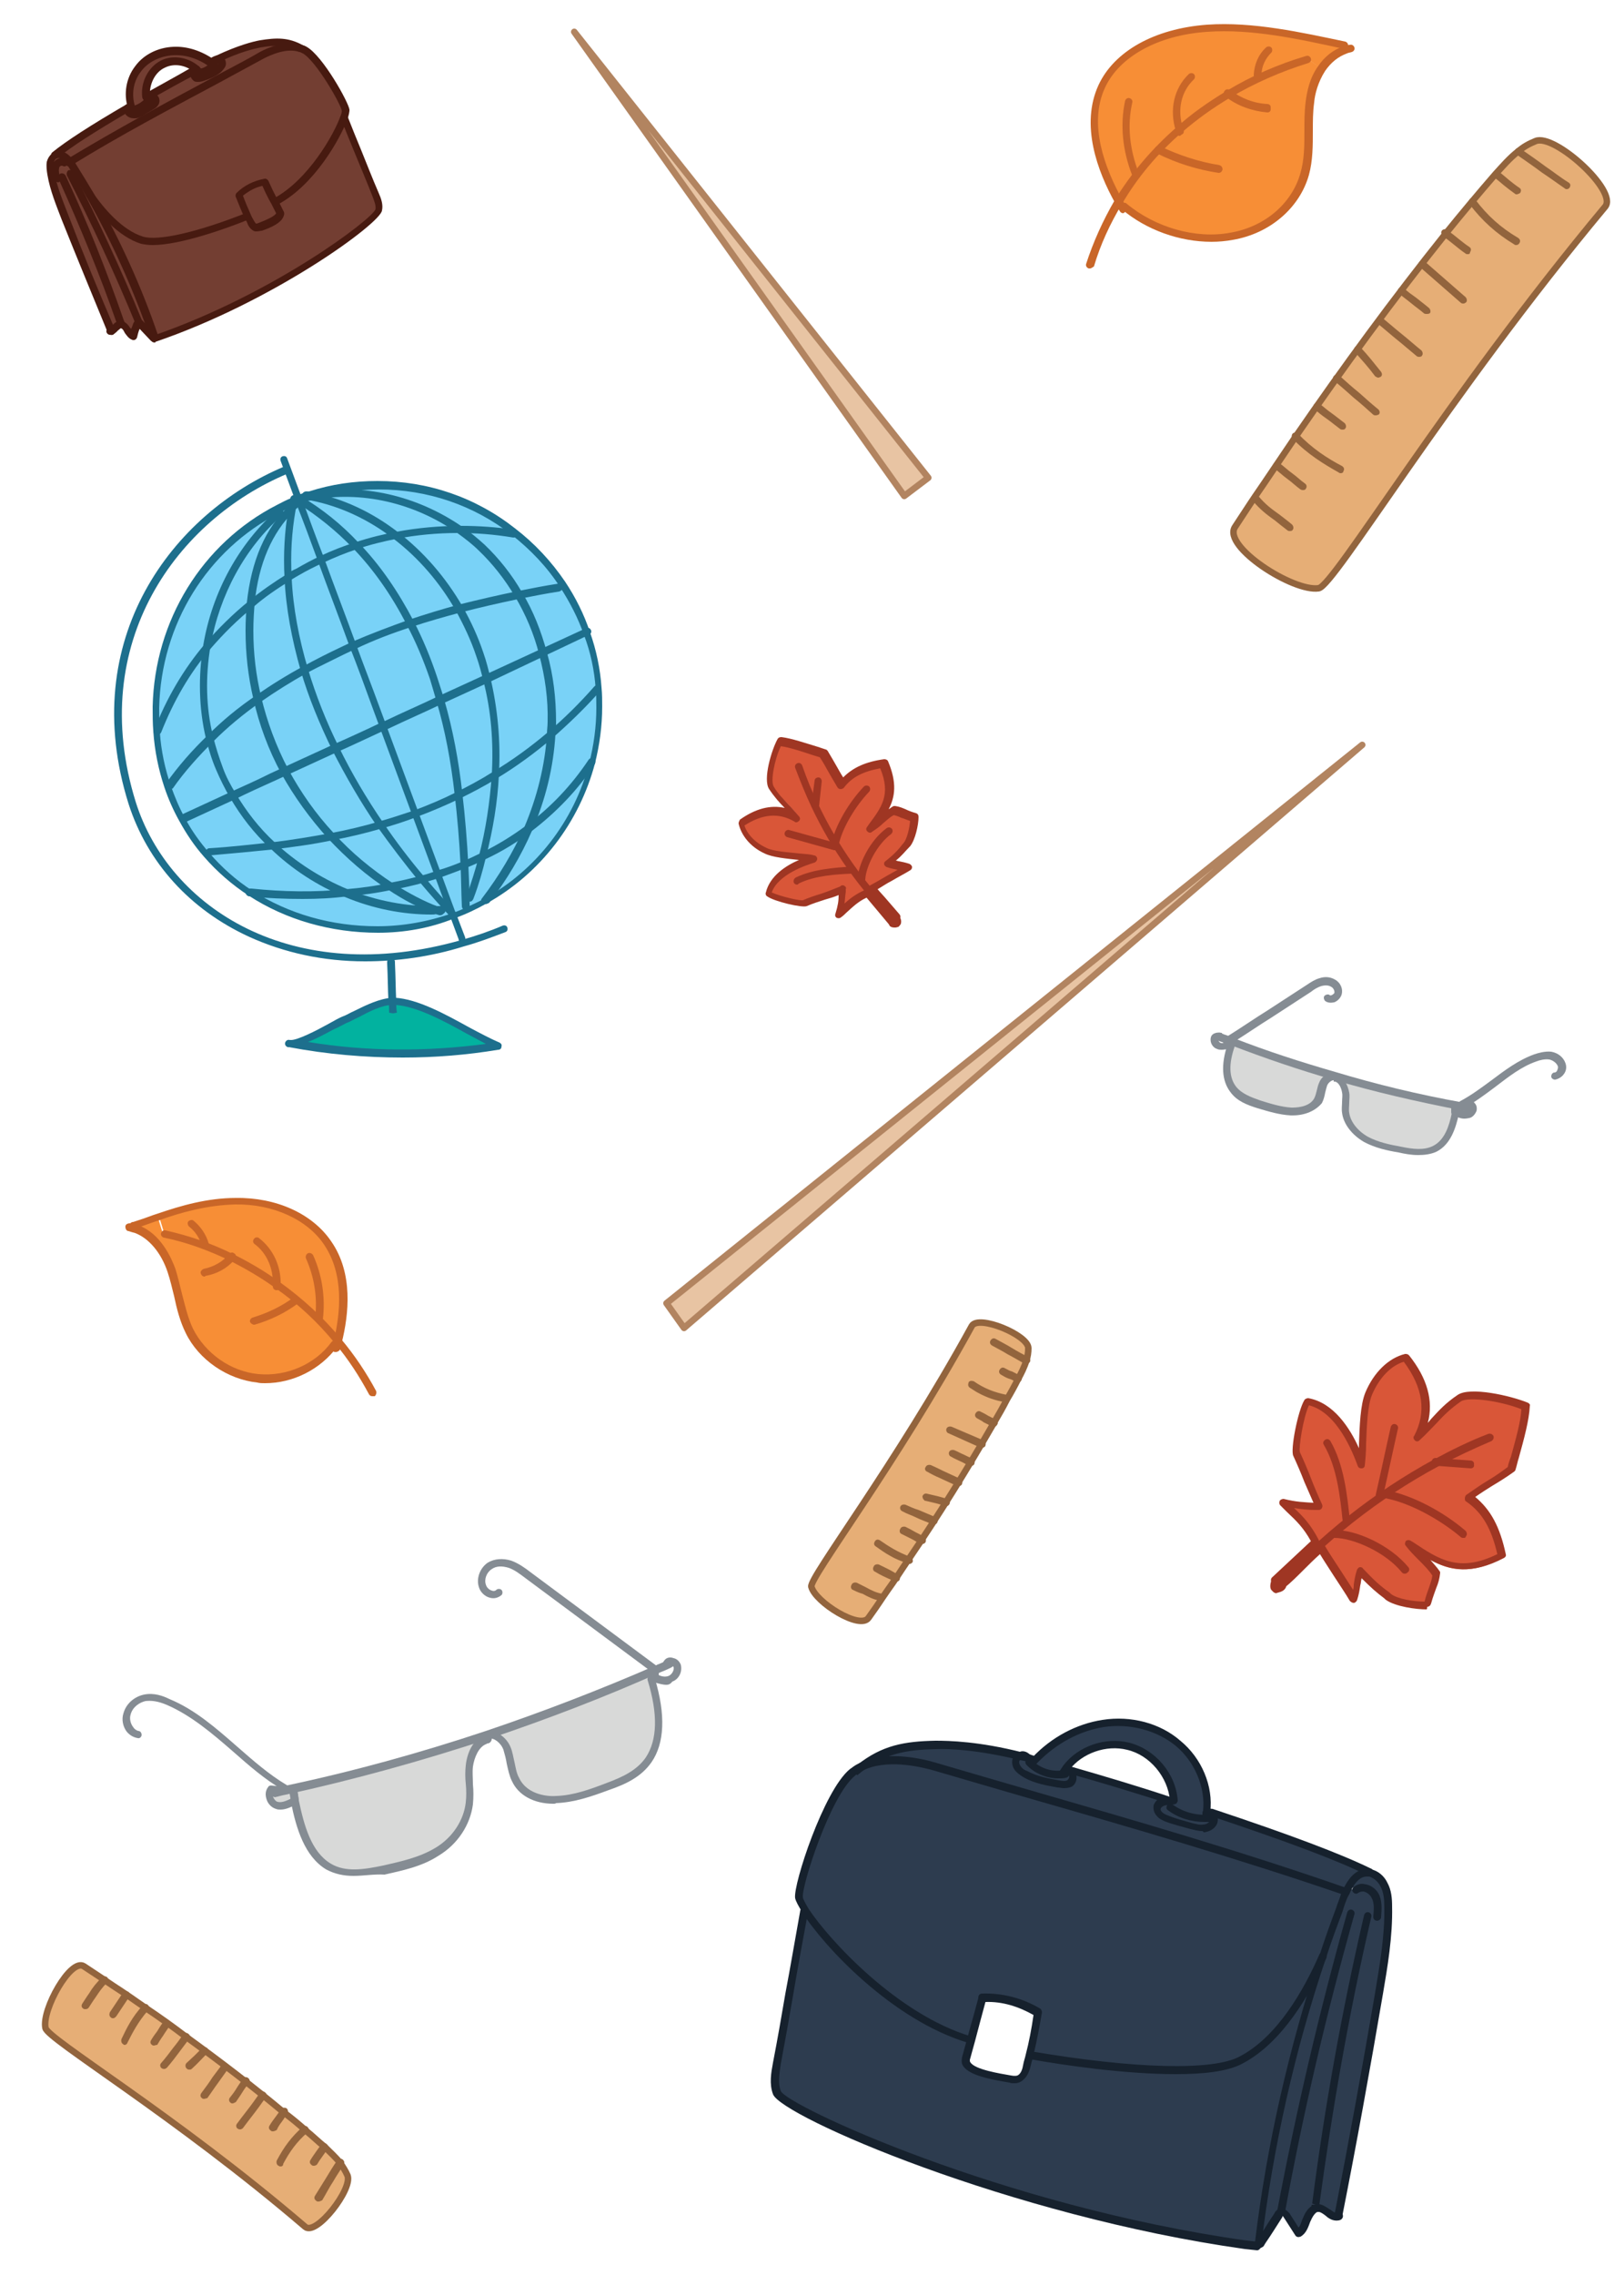 <svg xmlns="http://www.w3.org/2000/svg" viewBox="0 0 250 350"><path fill="#D95638" d="M196.5 244.5c-.3 0-.5-.3-.3-1 2.1-2 4.2-4 6.3-5.9-1.4-2.8-2.9-3.9-5-6.1 2.5.6 3.7.6 5.6.6-1.3-2.6-2.2-5.4-3.5-8-.3-.6.6-6.4 1.7-8.1 4.1.7 6.9 5.5 8.3 9.8.3-2.8 0-8.4 1.1-11 1.1-2.6 3.1-4.9 5.7-5.5 2.9 3.7 4.2 7.9 1.9 12.3 2.4-2.1 3.6-4.1 6.4-6.1 1.6-1.1 7.4.1 10.2 1.3-.1 2.6-1.3 6.4-2.2 9.7-2.7 1.9-3.9 2.5-6.6 4.4 3 2.1 4.3 5.1 5.1 8.9-6.8 3.4-10.1.9-14.4-2 1.3 1.7 3.1 3.1 4.2 4.8-.1 1.6-.8 2.2-1.3 4.6-1.6 0-4.7-.4-6-1.4-1.5-1.2-2.3-1.8-4.3-3.9-.6 1.7-.4 2.7-.9 4.4-1.5-2.4-3.5-5.4-4.9-7.8-2 1.7-4 3.9-6.1 5.7-.2.1-.7.3-1 .3z"/><path fill="#E6AE76" d="M233.8 23.3c.8-.7 1.7-1.2 2.7-1.6 3-1.2 12.8 7.7 10.7 10.1-24.7 29.5-41.8 58.3-44.1 58.7-3.9.6-14.8-6.4-12.9-9.4 2.9-4.5 2.2-3.4 4.4-6.6 1.6-2.5 3.3-4.9 5-7.4 7.3-10.7 15-21.1 23.1-31.1 2.5-3.1 5.1-6.1 7.7-9.2.9-1.2 2.1-2.5 3.4-3.5z"/><path fill="#2D3C4F" d="M213.8 293.2c.1 4.5-.6 8.9-1.4 13.3-2 11.5-4.1 23-6.3 34.4H205c-.7-.4-1.3-1.2-2.1-1.2h-.3v-.3-.2-.2c1.9-14.9 4.6-29.7 8-44.4l1.5.1c.1-1.1.2-2.4-.3-3.4s-2-1.6-2.9-.8l-1.2-.2c.6-1.2 1.5-2.3 2.9-2.4h.5c.9.2 1.7.9 2.2 1.8.4 1.2.5 2.4.5 3.5z"/><path fill="#2D3C4F" d="M211.7 291.5c.6 1 .5 2.2.3 3.4l-1.5-.1c-3.4 14.6-6 29.5-8 44.4v.7c-.7.2-1.2 1-1.4 1.7-.3.8-.6 1.7-1.3 2.2-.6-.9-1.2-1.9-1.8-2.8-.1-.2-.3-.4-.6-.5h-.1l-.1-.1c2.9-15.5 6.5-30.8 10.8-46l-1.6-.6c.2-.7.5-1.3.7-2l.3-.6.3-.6 1.2.2c.8-.8 2.2-.3 2.8.7z"/><path fill="#2D3C4F" d="M211 288.1h-.5c-1.3 0-2.2 1.1-2.9 2.4l-.3.6h-.1c-21.9-7.6-44.4-13.6-63.3-19.3-3.6-1.1-8.3-1.6-11.6.1 3.6-2.9 6.9-3.5 11.7-3.6 1.6 0 6.2 0 13.2 1.8-.2.1-.4.2-.5.4-.3.5-.2 1.1.1 1.6.3.5.8.8 1.3 1 1.5.8 3.2 1.1 4.9 1.4.6.1 1.3.2 1.9-.2.3-.3.5-.7.4-1.1-.1-.4-.4-.7-.7-.9l.1-.3c4.9 1.4 10.3 3 15.7 4.8v.2c-.4 0-.8 0-1.2.1-.4.1-.7.4-.9.8-.1.4 0 .8.3 1.2.3.3.7.5 1 .7 1.3.5 2.6.9 3.9 1.2.6.1 1.2.3 1.8.3.6-.1 1.2-.4 1.5-.9.2-.4.2-.9-.1-1.3 9.2 2.9 18.7 6.3 24.3 9z"/><path fill="#D8D9D8" d="M224 171.1c-.5 2.2-1.3 4.5-3.2 5.5-1.6.8-3.6.5-5.3.2-1.8-.3-3.6-.7-5.1-1.5-1.6-.9-2.9-2.3-3.2-4.1-.1-1 .1-2.1 0-3.1-.1-.9-.6-2-1.5-2.2-.1-.1-.2-.1-.3-.2v-.1c6.5 1.9 13 3.5 19.7 4.7.4 0 .9-.1 1.3-.1.4.4 0 1.2-.6 1.4-.7 0-1.2-.2-1.8-.5z"/><path fill="#2D3C4F" d="M206.3 293.7l1.6.6c-4.3 15.2-7.9 30.5-10.8 46l.1.1c-.2.1-.4.3-.5.5l-2.7 4.2-.2-.1c1.8-14.9 5.1-29.7 9.9-43.9.8-2.5 1.7-5 2.6-7.4z"/><path fill="#2D3C4F" d="M132.3 271.9c3.3-1.8 8-1.2 11.6-.1 18.9 5.6 41.4 11.7 63.3 19.3h.1l-.3.6c-.3.7-.5 1.3-.7 2-.9 2.4-1.8 4.9-2.6 7.3h-.1c-2.6 5.9-6.8 12.9-12.6 16-4.8 2.5-18.4 1.6-32.4-.7l-.2-.1c.5-2.2.9-4.3 1.3-6.5-2.6-1.6-5.5-2.4-8.5-2.3v.2c-.6 2.3-1.2 4.3-1.7 6.2l-.3-.1c-11.6-3.4-22.1-14.9-25.3-19.8-.6-.9-.9-1.6-1-2-.3-1.7 4.3-16 8.2-19.3.4-.2.8-.5 1.2-.7z"/><path fill="#2D3C4F" d="M203.6 301c-4.7 14.3-8 29-9.8 43.9l.2.1c-.1.1-.1.2-.2.3h-2.2c-37.3-5.2-71.1-20.6-72.2-23.4-.6-1.4-.3-3 0-4.6 1.5-8 2.7-15.3 4.2-23.4l.2-.1c3.2 5 13.8 16.4 25.3 19.8l.3.1c-.3 1-.5 1.9-.8 2.9-.6 2 4.5 2.8 6.8 3.2.5.1 1.1.1 1.6-.2.5-.4.7-1.1.9-1.8.1-.6.3-1.1.4-1.7l.2.1c14 2.4 27.6 3.3 32.4.7 5.9-2.9 10.1-10 12.7-15.9z"/><path fill="#E8C4A3" d="M209.7 114.6l-104.4 89.7-2.7-3.8z"/><path fill="#D8D9D8" d="M205.4 165.5v.1c-.7-.2-1.5.4-1.9 1.1-.4.8-.4 1.8-.8 2.6-.7 1.4-2.5 1.8-4 1.7-1.7-.1-3.3-.6-4.9-1.1-1.5-.5-3-1.1-4-2.3-1.5-1.9-1-4.6-.3-6.8l.2-.6c5.2 2 10.4 3.8 15.7 5.3z"/><path fill="#F78E36" d="M181.5 19.9c-3.7 3.2-6.9 7-9.4 11.1-3.2-5.8-5-12.3-2.6-17.6 2.5-5.5 9.3-8.4 16.2-8.9 6.9-.5 14.1 1.1 21.1 2.6l.2.5c-1.6.5-2.8 1.6-3.7 2.9L201.2 9c-4.3 1.3-8.4 3.1-12.1 5.4-2.7 1.6-5.3 3.5-7.6 5.5z"/><path fill="#2D3C4F" d="M159.2 270.8c2.8-2.9 6.5-5.1 10.5-5.7 4.1-.6 8.4.4 11.6 3 3 2.5 4.8 6.6 4.4 10.5h.2c.3.1.5.2.7.2.3.3.3.9.1 1.3-.3.5-.9.9-1.5.9s-1.2-.1-1.8-.3c-1.3-.3-2.6-.7-3.9-1.2-.4-.2-.8-.4-1-.7-.3-.3-.5-.7-.3-1.2.1-.4.5-.7.9-.8.4-.1.8-.1 1.2-.1v-.2c.1 0 .3.1.5.1-.3-3.9-3.3-7.4-7-8.3-3.5-.8-7.3.6-9.5 3.3l.1.1c.1 0 .2.1.3.1l-.1.3c.4.1.7.5.7.9.1.4-.1.8-.4 1.1-.5.4-1.2.3-1.9.2-1.7-.3-3.4-.6-4.9-1.4-.5-.3-1-.6-1.3-1-.3-.5-.4-1.1-.1-1.6.1-.2.3-.3.5-.4.6.1 1.1.3 1.7.4l.3.5z"/><path fill="#F78E36" d="M189.1 14.4c3.7-2.2 7.8-4.1 12.1-5.4l2.2 1.5c-1 1.5-1.6 3.4-1.8 5.2-.4 3.7.2 7.5-.8 11-1.3 4.8-5.7 8.6-11.2 9.6-5.5 1-12-.8-16.5-4.6l-.4.3c-.2-.3-.3-.6-.5-.9 2.5-4.1 5.6-7.9 9.4-11.1 2.2-2.1 4.8-4 7.5-5.6z"/><path fill="#D95638" d="M138.1 141.8c0 .2-.2.4-.7.2-1.3-1.5-2.6-3.1-3.9-4.6-2 .9-2.8 1.9-4.4 3.3.5-1.7.5-2.6.7-3.9-1.9.8-3.9 1.3-5.7 2.1-.4.2-4.4-.7-5.6-1.5.7-2.8 4.1-4.6 7.1-5.5-2-.3-5.9-.3-7.7-1.2-1.8-.9-3.3-2.4-3.7-4.2 2.7-1.9 5.7-2.6 8.7-.9-1.3-1.8-2.7-2.7-4-4.7-.7-1.1.3-5.2 1.3-7.1 1.8.2 4.4 1.2 6.7 1.9 1.2 1.9 1.6 2.8 2.8 4.8 1.6-2 3.7-2.8 6.4-3.2 2.1 4.9.2 7.1-2 10 1.3-.8 2.3-2.1 3.5-2.7 1.1.1 1.5.7 3.2 1.1 0 1.1-.4 3.3-1.2 4.2-.9 1-1.3 1.5-2.9 2.9 1.2.4 1.9.4 3 .8-1.7.9-3.9 2.2-5.6 3.2 1.1 1.5 2.6 3 3.7 4.5.2 0 .4.3.3.5z"/><path fill="#E6AE76" d="M157.9 209.3c-.3 1-.8 2-1.3 2.9-.5 1-1.1 2.1-1.7 3.1-.6 1.2-1.3 2.4-2 3.6-4.1 7.2-8.5 14.2-13.2 21.1-1.1 1.6-2.1 3.2-3.2 4.7-1.4 2-.9 1.4-2.9 4.2-1.3 1.9-8.2-2.4-8.8-4.8-.3-1.4 12.9-18.6 24.7-40.1 1-1.8 8.7 1.4 8.7 3.4.1.6-.1 1.2-.3 1.9z"/><path fill="#E8C4A3" d="M88.4 4.9l54.5 68.6-3.7 2.8z"/><path fill="#79D2F7" d="M92.2 105.9c.1 1 .1 1.9.1 2.9 0 3-.4 5.9-1.1 8.6l-.2-.1c-2.7 4.1-6 7.5-9.7 10.2 2-4.6 3.3-9.6 3.6-14.6 2.4-2.1 4.8-4.4 7.1-7h.2z"/><path fill="#79D2F7" d="M92.2 105.9H92c-2.3 2.6-4.7 4.9-7.1 7 0-.6.1-1.2.1-1.9.1-3.5-.4-7.1-1.3-10.6 2.3-1 4.5-2.1 6.8-3.1.8 2.8 1.4 5.6 1.7 8.6zM91 117.3l.2.1c-2.4 9.1-8.4 16.8-16.4 21.2v-.1c2.6-3.4 4.8-7.1 6.5-11 3.7-2.7 7-6.1 9.7-10.2z"/><path fill="#79D2F7" d="M90.3 97.4c-2.3 1-4.5 2.1-6.8 3.1-.8-3.2-2.1-6.2-3.8-9 2-.4 4-.8 6-1.1l.7-.5c1.7 2.3 3 4.8 3.9 7.5z"/><path fill="#79D2F7" d="M86.6 89.9l-.7.5c-2 .3-4 .7-6 1.1-1.6-2.7-3.5-5.1-5.7-7.3-1.1-1-2.2-1.9-3.4-2.8 2.7 0 5.4.2 8.1.6l.2-.2c2.9 2.2 5.4 5 7.5 8.1z"/><path fill="#D8D9D8" d="M101.3 256.7c-.3.3-.4.9-.3 1.3l-.7.4c1.2 4.1 1.9 9-.4 12.4-1.5 2.2-4 3.2-6.3 4.1-2.6 1-5.2 1.9-7.9 2-2.4.1-5.2-.7-6.4-3.1-.7-1.5-.7-3.2-1.3-4.7-.5-1.3-1.9-2.4-3-2l-.1-.2c9-3 17.7-6.3 26.4-10.2z"/><path fill="#79D2F7" d="M83.6 100.5c.9 3.4 1.4 7 1.3 10.6 0 .6 0 1.2-.1 1.9-2.8 2.4-5.7 4.5-8.6 6.3.3-5-.1-9.9-1.3-14.7 2.9-1.5 5.8-2.8 8.7-4.1z"/><path fill="#79D2F7" d="M83.6 100.5c-2.9 1.3-5.8 2.6-8.6 4-.3-1.3-.7-2.6-1.1-3.9-.8-2.4-1.9-4.8-3.2-7 3-.8 6.1-1.5 9.2-2.1 1.6 2.8 2.9 5.8 3.7 9zM84.9 112.9c-.3 5-1.6 10-3.6 14.6-2.2 1.7-4.6 3.1-7 4.3 1.1-4.1 1.7-8.4 2-12.6 2.9-1.8 5.8-3.9 8.6-6.3zM79 81.8l-.2.2c-2.7-.4-5.4-.6-8.1-.6-6.5-4.6-14.9-6.7-22.7-5.1h-.1c3.2-1 6.7-1.6 10.3-1.6 7.8-.1 15.1 2.6 20.8 7.1zM75 104.5c1.2 4.8 1.5 9.8 1.3 14.7-1.9 1.1-3.8 2.2-5.7 3.1-.6-4.9-1.4-9.8-2.8-14.5l7.2-3.3z"/><path fill="#79D2F7" d="M71.4 133.1c1-.4 1.9-.8 2.8-1.3 2.5-1.2 4.8-2.6 7-4.3-1.7 3.9-3.9 7.6-6.5 11v.1c-1.6.9-3.2 1.7-4.9 2.3 0 0 0-.1-.1-.1-.8-2-1.5-4.1-2.3-6.2 1.4-.5 2.7-1 4-1.5zM74.1 84.2c2.3 2.1 4.2 4.6 5.7 7.3-3.1.6-6.1 1.3-9.2 2.1-2.5-4.4-5.8-8.3-9.7-11.3 3.2-.6 6.5-.9 9.8-.9 1.2.8 2.4 1.8 3.4 2.8zM75 104.5l-7.2 3.3c-.3-1.2-.7-2.3-1-3.4-1-2.9-2.2-5.8-3.6-8.5 2.5-.8 5-1.6 7.5-2.3 1.3 2.2 2.4 4.6 3.2 7 .4 1.3.8 2.6 1.1 3.9z"/><path fill="#79D2F7" d="M76.2 119.2c-.2 4.2-.9 8.5-2 12.6-.9.5-1.9.9-2.8 1.3-.2-3.6-.4-7.2-.9-10.8 2-.9 3.9-2 5.7-3.1z"/><path fill="#79D2F7" d="M70.6 122.3c.4 3.6.7 7.2.9 10.8l-3.9 1.5c-1.2-3.2-2.3-6.3-3.5-9.5 2.1-.8 4.3-1.8 6.5-2.8zM70.7 81.4c-3.3 0-6.6.3-9.8.9-3.8-3-8.2-5.1-12.9-6 7.8-1.6 16.2.5 22.7 5.1zM70.7 93.6c-2.5.7-5.1 1.4-7.5 2.3-2.2-4.4-5-8.4-8.4-11.9 2-.7 4.1-1.2 6.2-1.6 3.9 2.9 7.2 6.8 9.7 11.2z"/><path fill="#79D2F7" d="M67.8 107.8c1.3 4.7 2.2 9.6 2.8 14.5-2.2 1.1-4.4 2-6.6 2.8-1.6-4.4-3.3-8.9-4.9-13.3 2.8-1.4 5.8-2.7 8.7-4z"/><path fill="#02B29F" d="M60.5 154.1h.4c4.9.3 11.4 4.9 15.9 6.9-10.6 1.7-21.5 1.5-32-.5 1.7.2 6.7-2.9 8.3-3.6 2.1-1 4.9-2.8 7.4-2.8z"/><path fill="#79D2F7" d="M67.3 140.1c-2.1-.8-4.6-2-7.1-3.6 1.6-.3 3.2-.7 4.8-1.1 1.6 1.9 3.2 3.7 4.8 5.4 0 0 0 .1.1.1-3.6 1.3-7.6 2-11.7 2-7.2 0-14-2-19.6-5.6 4.6.5 9.7.6 14.7.1 4.4 1.9 9.2 2.8 14 2.7z"/><path fill="#79D2F7" d="M67.5 134.6c.8 2 1.5 4.1 2.3 6.2-1.6-1.7-3.2-3.5-4.8-5.4.8-.3 1.7-.6 2.5-.8zM67.8 107.8c-2.9 1.3-5.8 2.7-8.7 4-1.6-4.2-3.1-8.4-4.7-12.6 2.9-1.3 5.8-2.4 8.8-3.4 1.4 2.8 2.6 5.6 3.6 8.5.3 1.2.7 2.3 1 3.5z"/><path fill="#E6AE76" d="M52.4 332.7c.4.6.8 1.2 1.1 1.9.8 2.1-4.8 9.4-6.5 7.9C26.8 325.4 7.3 313.7 7 312c-.5-2.8 3.9-10.8 5.9-9.5 3 2 2.3 1.5 4.5 3 1.7 1.1 3.3 2.3 5 3.4 2.1 1.4 4.1 2.9 6.2 4.4 5.1 3.7 10.1 7.5 15 11.6 1.1.9 2.3 1.9 3.4 2.8 1 .8 1.9 1.6 2.9 2.5.9.8 1.8 1.6 2.5 2.5z"/><path fill="#79D2F7" d="M64 125.1c1.2 3.2 2.3 6.3 3.5 9.5-.8.3-1.7.5-2.5.8-2.3-2.7-4.4-5.5-6.4-8.5l5.4-1.8zM67.3 140.1c-4.8.1-9.6-.8-14-2.6 2.3-.2 4.6-.5 6.9-1 2.5 1.6 4.9 2.8 7.1 3.6z"/><path fill="#79D2F7" d="M59 111.8c1.6 4.4 3.3 8.9 4.9 13.3-1.8.7-3.6 1.2-5.4 1.8-2.6-3.7-4.9-7.6-6.9-11.7 2.5-1.2 5-2.3 7.4-3.4z"/><path fill="#733E32" d="M57.9 30c.3.8.6 1.6.5 2.4-.2 1.6-16 13.4-34.5 19.8l-.3-.2-.1-.1.1-.1c-2.6-7.6-5.9-15-10-22 2 2.8 4.9 6.1 8.1 7.1 2.7.8 9.4-1 16.2-3.6l.1-.1c.1.3.3.6.4.8.2.3.4.7.7.9.3.1.6 0 .8-.1 1.1-.4 3.6-1.3 3-2.3-.2-.5-.5-.9-.7-1.4l.1-.1c5.4-2.9 9.4-10 10.5-12.9h.1c1.8 4.1 3.3 7.8 5 11.9z"/><path fill="#79D2F7" d="M65 135.3c-1.6.4-3.2.8-4.8 1.1-3-2-6.2-4.6-9.2-7.8 2.5-.5 5.1-1.1 7.6-1.8 1.9 3 4.1 5.8 6.4 8.5z"/><path fill="#D8D9D8" d="M45.4 277c-.9.5-1.8.9-2.8.7-.9-.3-1.6-1.7-.9-2.5.7.1 1.4.1 2 .2 10.5-2.3 21-5.1 31.3-8.6l.1.2c-.2.1-.3.1-.5.3-1.4.4-2.3 2.3-2.4 4-.2 1.9.2 3.8 0 5.7-.4 3.2-2.5 5.9-5 7.5-2.5 1.6-5.4 2.2-8.1 2.8-2.8.6-5.9 1.2-8.5-.3-3.2-1.8-4.4-6-5.2-10z"/><path fill="#79D2F7" d="M54.8 83.9c3.3 3.5 6.1 7.6 8.4 11.9-3 1-5.9 2.1-8.8 3.4-1.6-4.4-3.3-8.8-4.9-13.2 1.7-.8 3.4-1.5 5.3-2.1z"/><path fill="#79D2F7" d="M54.4 99.2c1.6 4.2 3.1 8.4 4.7 12.6-2.5 1.1-4.9 2.3-7.4 3.4-2-4-3.6-8.1-4.9-12.2 1.8-1 3.7-2 5.6-2.9.7-.3 1.3-.6 2-.9zM60.9 82.3c-2.1.4-4.2.9-6.2 1.6-2.6-2.7-5.5-5.1-8.7-7 .4-.2.9-.3 1.3-.5.2 0 .4-.1.6-.1 4.8.9 9.2 3 13 6z"/><path fill="#733E32" d="M38.2 33.2l-.2.1c-6.8 2.6-13.5 4.5-16.2 3.6-3.2-1-6.1-4.3-8.1-7.1L11 25.3c-.1-.1-.1-.2-.2-.3C21 18.8 31.6 13.4 40.5 8.6c1.7-.9 4.1-1.7 5.9-1.1.2.1.4.1.6.3 2.3 1.3 6.3 8.3 6.3 9.3 0 .2-.1.6-.3 1.2-1.1 2.9-5.1 10-10.5 12.9l-.1.1c.2.5.5 1 .7 1.4.5 1-1.9 1.9-3 2.3-.3.1-.5.2-.8.1-.3-.1-.5-.5-.7-.9-.2-.4-.3-.7-.4-1z"/><path fill="#79D2F7" d="M49.4 86c1.6 4.4 3.3 8.8 4.9 13.2-.6.3-1.3.6-1.9.9-1.9.9-3.8 1.9-5.6 2.9-1.4-4.7-2.3-9.4-2.5-14.2.4-.3.9-.6 1.4-.8 1.2-.8 2.5-1.4 3.7-2zM60.2 136.5c-2.3.4-4.6.8-6.9 1-4.2-1.7-8.1-4.2-11.3-7.3 3-.4 6-.8 9-1.4 2.9 3.1 6.1 5.7 9.2 7.7zM58.5 126.8c-2.5.7-5 1.3-7.6 1.8-2.6-2.8-5.1-6.1-7.1-9.9l7.8-3.6c2.1 4.1 4.4 8 6.9 11.7z"/><path fill="#79D2F7" d="M51.7 115.2l-7.8 3.6c-1.8-3.4-3.3-7.2-4.3-11.3 2.3-1.6 4.7-3.1 7.2-4.5 1.3 4.1 2.9 8.2 4.9 12.2zM43.9 118.8c2 3.8 4.5 7.1 7.1 9.9-3 .6-6 1.1-9 1.4-2.4-2.2-4.4-4.8-6.1-7.6 2.6-1.3 5.3-2.5 8-3.7zM54.8 83.9c-1.8.6-3.6 1.3-5.3 2.1-1.1-3-2.2-6-3.4-9.1 3.2 1.9 6.1 4.3 8.7 7z"/><path fill="#79D2F7" d="M44.9 78.3c.1-.4.1-.7.2-1 .3-.1.6-.3.9-.4h.1c1.1 3 2.2 6 3.4 9.1-1.3.6-2.5 1.2-3.8 2-.5.3-.9.5-1.4.8-.2-3.5 0-7 .6-10.5zM53.3 137.4c-5.1.5-10.1.4-14.7-.1-2.5-1.6-4.8-3.6-6.8-5.9l.5-.4c3.2-.2 6.5-.5 9.7-.9 3.2 3.1 7.1 5.6 11.3 7.3z"/><path fill="#733E32" d="M46.3 7.5c-1.9-.6-4.2.2-5.9 1.1-8.9 4.8-19.5 10.2-29.7 16.4-.5-.7-1.1-1.4-1.9-1.2-.1 0-.2 0-.2.1 2.5-2 6.9-4.7 11.2-7.2-.1.2 0 .5.1.7.2.3.6.4.9.3.3 0 .6-.2.9-.3.6-.3 1.3-.6 1.8-1 .2-.1.3-.3.5-.4.1-.2.1-.4 0-.6-.1-.2-.3-.3-.5-.3s-.4 0-.6.1v-.1c2.5-1.4 5-2.8 7.4-4.1l.1.1c-.2.1-.3.3-.3.5s.1.4.3.5c.3.2.6 0 .9-.1.8-.3 1.6-.7 2.3-1.2.2-.2.4-.4.5-.7.1-.3.1-.6-.1-.8-.2-.3-.4-.3-.5-.3 3.3-1.6 5.7-2.1 6.4-2.2 2.5-.5 4.2-.5 6.4.7z"/><path fill="#79D2F7" d="M45.1 77.2c-.1.3-.1.7-.2 1-3.9 3.7-5.7 9-6.3 14.5-2.5 2-4.7 4.1-6.7 6.5 1.4-7.8 5.2-15.2 11.2-20.5l-.3-.6c.8-.2 1.5-.5 2.3-.9zM44.3 88.8c.2 4.7 1.1 9.5 2.5 14.2-2.5 1.4-4.9 2.9-7.2 4.5-.8-3.2-1.2-6.7-1.2-10.4 0-1.4.1-2.8.2-4.3 1.8-1.4 3.7-2.8 5.7-4z"/><path fill="#79D2F7" d="M44.9 78.3c-.6 3.5-.8 7-.6 10.5-2 1.2-3.9 2.6-5.7 4 .6-5.5 2.4-10.8 6.3-14.5zM43.9 118.8c-2.7 1.2-5.4 2.5-8 3.7-.8-1.3-1.5-2.7-2-4.1-.6-1.6-1.2-3.2-1.5-4.8 2.3-2.2 4.7-4.2 7.3-6.1.9 4.1 2.4 7.8 4.2 11.3zM42.8 78.3l.3.6c-6 5.2-9.8 12.6-11.2 20.5-3.3 3.8-5.9 8.2-7.8 13.2-.1-1.2-.1-2.5-.1-3.8.3-13.3 7.8-24.9 18.8-30.5z"/><path fill="#79D2F7" d="M39.6 107.4c-2.6 1.8-5.1 3.8-7.3 6.1-1.1-4.6-1.2-9.5-.4-14.2 2-2.4 4.2-4.5 6.7-6.5-.2 1.4-.2 2.9-.2 4.3 0 3.6.4 7.1 1.2 10.3z"/><path fill="#733E32" d="M32.6 9.5l.1-.1c.3-.2.6-.3.8-.4.1 0 .2.1.3.1.2.2.3.6.2.9-.1.3-.3.5-.5.7-.7.6-1.5.9-2.3 1.2-.3.1-.7.3-.9.1-.2-.1-.3-.3-.3-.5s.1-.4.3-.5l-.1-.1s.1 0 .1-.1c-1.4-1.2-3.5-1.6-5.1-.8-1.8.9-2.9 3-2.6 5.1.1 0 .1-.1.2-.1v.1c.2 0 .4-.1.6-.1.2 0 .4.1.5.3.1.2.1.4 0 .6-.1.2-.3.3-.5.4-.6.4-1.2.7-1.8 1-.3.1-.6.3-.9.3-.3 0-.7-.1-.9-.3-.1-.2-.2-.5-.1-.7.1-.1.2-.1.4-.2h.1c-.7-2-.2-4.3 1-5.9 1.3-1.7 3.4-2.7 5.5-2.8 2.1-.1 4.2.6 5.9 1.8z"/><path fill="#79D2F7" d="M35.9 122.4c1.6 2.8 3.7 5.4 6.1 7.6-3.2.4-6.4.7-9.7.9l-.5.4c-1.4-1.6-2.7-3.4-3.7-5.4 2.6-1.1 5.2-2.3 7.8-3.5z"/><path fill="#79D2F7" d="M35.9 122.4l-7.8 3.6c-.9-1.6-1.6-3.3-2.2-5.1h.1c1.9-2.7 4.1-5.2 6.4-7.4.4 1.6.9 3.3 1.5 4.8.5 1.5 1.2 2.8 2 4.1z"/><path fill="#F78E36" d="M42.6 197.6c-2.2-1.6-4.5-3-6.9-4.1-3.3-1.6-6.8-2.9-10.4-3.7l-.8-2.6c3.8-1.3 7.8-2.3 11.8-2.4 5.4-.1 11.2 1.9 14.2 6.4 2.9 4.3 2.8 10 1.5 15.1-2.7-3.3-5.9-6.2-9.4-8.7z"/><path fill="#F78E36" d="M35.7 193.5c2.4 1.2 4.7 2.6 6.9 4.1 3.5 2.5 6.7 5.4 9.4 8.7-.1.3-.1.5-.2.8l-.4-.1c-2.7 3.6-7.3 5.6-11.8 5.2-4.5-.4-8.6-3.3-10.6-7.3-1.4-2.9-1.7-6.2-2.8-9.3-.9-2.7-2.7-5.4-5.3-6.3l-.3-.7c1.2-.4 2.5-.9 3.7-1.3l.8 2.6c3.8.7 7.3 1.9 10.6 3.6z"/><path fill="#79D2F7" d="M31.9 99.3c-.8 4.7-.7 9.6.4 14.2-2.3 2.2-4.5 4.7-6.4 7.4h-.1c-.9-2.6-1.5-5.4-1.7-8.4 1.9-4.9 4.6-9.3 7.8-13.2z"/><path fill="#733E32" d="M23.6 51.8c-.7-.5-1.3-1.2-1.9-1.8-.1-.1-.2-.2-.4-.2-.1 0-.2.2-.2.3-.2.6-.4 1.1-.6 1.6-.4-.1-.7-.6-.9-1-.3-.4-.6-.8-1.1-.7-.6.1-.9 1.2-1.5 1v-.1c-2.4-5.8-4.8-11.6-7.1-17.4-.9-2.2-1.7-4.5-2.2-6.8-.1-.6-.2-1.2-.1-1.8.1-.5.4-1 .9-1.1.1 0 .2-.1.2-.1.8-.1 1.4.5 1.9 1.2.1.1.1.2.2.3.9 1.5 1.9 3 2.7 4.5 4.2 7.1 7.5 14.5 10.1 22.1z"/><g><path fill="#16212D" d="M193.8 345.5c-.4 0-.6-.3-.6-.6 1.8-14.9 5.2-29.7 9.9-44 .8-2.5 1.7-5 2.6-7.4.2-.7.5-1.3.7-2 .1-.2.2-.4.3-.7l.3-.6c.9-1.7 2-2.6 3.4-2.7.3 0 .5 0 .7.1 1 .2 2 1 2.5 2.1.6 1.1.7 2.4.7 3.6.1 4.6-.7 9.3-1.4 13.4-2 11.7-4.1 23.3-6.3 34.4-.1.3-.4.5-.7.5-.3-.1-.5-.4-.5-.7 2.2-11.2 4.3-22.7 6.3-34.4.7-4.3 1.5-8.7 1.4-13.2 0-1.1-.1-2.2-.6-3.1-.4-.8-1.1-1.3-1.7-1.5h-.4c-.9 0-1.7.7-2.4 2.1l-.3.6-.3.6c-.3.7-.5 1.3-.7 2-.9 2.4-1.8 4.8-2.6 7.3-4.8 14.2-8.1 29-9.9 43.8.1.2-.1.4-.4.4z"/><path fill="#16212D" d="M193.8 345.9c-.1 0-.2 0-.3-.1-.3-.2-.4-.5-.2-.8l.3-.5c.9-1.3 1.7-2.7 2.6-4 .1-.3.4-.6.9-.7h.3c.6.1.9.5 1.1.7l1.4 2.2c.3-.3.4-.8.6-1.3l.1-.2c.3-.8.9-1.8 1.8-2 .2 0 .3-.1.5-.1.7 0 1.3.5 1.8.8.2.1.4.3.6.4.3.2.5.1.6.1.3-.1.6 0 .8.3.1.3 0 .6-.3.8-.7.3-1.4 0-1.6-.1-.2-.1-.5-.3-.7-.5-.4-.3-.8-.6-1.1-.6h-.2c-.3.1-.7.6-1 1.3l-.1.2c-.3.8-.6 1.8-1.5 2.3-.3.1-.6.1-.8-.2l-1.8-2.8c-.1-.1-.1-.2-.1-.2s-.1.1-.1.2c-.9 1.4-1.7 2.7-2.6 4l-.3.5c-.3.2-.5.3-.7.3z"/><path fill="#16212D" d="M197.2 340.9h-.1c-.3-.1-.5-.4-.5-.7 2.9-15.3 6.5-30.8 10.8-46 .1-.3.4-.5.7-.4.3.1.5.4.4.7-4.3 15.2-7.9 30.6-10.7 45.9-.1.3-.4.5-.6.5zM202.5 340.1h-.1c-.3-.1-.5-.4-.5-.7v-.2h.6l-.5-.2c1.9-14.8 4.6-29.8 8-44.4.1-.3.4-.5.7-.4.3.1.5.4.4.7-3.4 14.6-6 29.5-8 44.3v.1h-.6l.6.1v.1c-.1.4-.3.6-.6.6z"/><path fill="#16212D" d="M212 295.5c-.4 0-.6-.3-.6-.6.1-1.2.2-2.2-.3-3-.2-.4-.7-.8-1.2-.9-.2 0-.5 0-.8.2-.2.2-.6.2-.8-.1-.2-.2-.2-.6.1-.8.5-.4 1.1-.6 1.8-.4.8.1 1.6.7 2 1.4.6 1.1.5 2.4.4 3.7 0 .2-.3.5-.6.5zM149.3 314.3h-.2c-11.8-3.5-22.4-15-25.6-20.1-.6-1-1-1.7-1.1-2.2-.3-2.1 4.4-16.5 8.4-19.8.4-.3.8-.6 1.2-.8 4-2.2 9.8-.9 12.1-.2 4.8 1.4 9.9 2.9 15.1 4.4 14.9 4.3 31.9 9.2 48.2 14.9.3.1.5.4.4.7-.1.3-.4.5-.7.4-16.3-5.6-33.2-10.5-48.2-14.8-5.2-1.5-10.3-3-15.1-4.4-2.1-.6-7.5-1.9-11.2.1-.4.2-.7.4-1 .7-3.8 3.1-8.3 17.2-8 18.7 0 .2.3.8.9 1.8 3.1 4.7 13.6 16.2 25 19.6.3.1.5.4.4.7-.2.2-.4.3-.6.3z"/><path fill="#16212D" d="M156.2 320.5c-.3 0-.6 0-.8-.1-3-.5-6.1-1.1-7.1-2.5-.3-.4-.3-.9-.2-1.4l.8-2.9c.5-1.9 1.1-3.9 1.7-6.2v-.1c0-.3.2-.6.6-.6 3.1-.1 6.2.7 8.9 2.3.2.1.3.4.3.6-.4 2.3-.8 4.5-1.3 6.5-.1.5-.3 1.1-.4 1.6-.2.8-.5 1.7-1.1 2.2-.5.5-1 .6-1.4.6zm-4.5-12.5c-.6 2.2-1.1 4.1-1.6 6l-.8 2.9c0 .2 0 .3.1.4.7 1.1 4.5 1.7 6.2 2 .5.1 1 .1 1.2-.1.4-.3.6-.9.7-1.5.1-.6.3-1.1.4-1.6.5-1.9.9-4 1.2-6.1-2.3-1.3-4.8-2.1-7.4-2z"/><path fill="#16212D" d="M181 319.1c-7.9 0-17.4-1.4-22.4-2.3-.3-.1-.5-.4-.5-.7.1-.3.4-.5.7-.5 15.9 2.7 27.9 3 32 .8 5.8-3 9.9-10.2 12.3-15.7.1-.3.5-.4.8-.3.3.1.4.5.3.8-2.5 5.6-6.8 13-12.8 16.2-2.3 1.3-6.1 1.7-10.4 1.7zM193.5 346.2s-.1 0 0 0l-1.9-.2c-36.2-5.1-71.3-20.4-72.6-23.8-.6-1.6-.3-3.3 0-4.9.7-3.6 1.3-7.1 1.9-10.6.8-4.2 1.5-8.4 2.3-12.8.1-.3.4-.5.7-.5.3.1.5.4.5.7-.8 4.4-1.6 8.6-2.3 12.8-.6 3.5-1.2 6.9-1.9 10.6-.2 1.4-.5 2.9 0 4.2.9 2.2 34 17.7 71.7 23l1.8.2c.3 0 .5.3.5.6-.2.5-.4.7-.7.7zM185.7 279.7c-.1 0-.1 0 0 0-.4-.1-.6-.3-.6-.7 0-.1 0-.3.1-.4.4-3.6-1.3-7.6-4.2-10-2.9-2.4-7.1-3.5-11.1-2.9-3.7.6-7.3 2.5-10.2 5.5l-.1.1c-.2.2-.6.2-.8 0s-.2-.6 0-.8l.1-.1c3-3.2 6.9-5.2 10.8-5.8 4.4-.7 8.9.5 12 3.2 3.3 2.7 5.1 7 4.6 11 0 .1 0 .3-.1.5 0 .2-.3.4-.5.4z"/><path fill="#16212D" d="M180.7 277.5c-.3 0-.6-.2-.6-.5-.3-3.6-3.1-7-6.6-7.8-3.2-.8-6.9.5-8.9 3.1-.2.3-.4.5-.5.8-.2.3-.5.4-.8.2-.3-.2-.4-.5-.2-.8l.6-.9c2.3-3 6.5-4.4 10.1-3.5 4 1 7.2 4.7 7.5 8.9 0 .2-.2.5-.6.5zM131.6 273c-.2 0-.3-.1-.4-.2-.2-.2-.2-.6.1-.8.2-.2.5-.4.7-.5 3.8-3 7.2-3.6 12-3.7 2.1 0 6.7.1 13.4 1.8.6.1 1.1.3 1.7.5.3.1.5.4.4.7-.1.3-.4.5-.7.4-.6-.2-1.2-.3-1.7-.4-6.6-1.6-11-1.8-13.1-1.7-4.6.1-7.8.7-11.4 3.5-.2.2-.4.3-.6.5-.1-.1-.2-.1-.4-.1z"/><path fill="#16212D" d="M180.7 277.6h-.2l-.5-.1c-5.1-1.6-10.5-3.3-15.7-4.7l-.3-.1c-.3-.1-.5-.4-.4-.7.1-.3.4-.5.7-.4l.3.1c5.2 1.5 10.6 3.1 15.7 4.8l.5.1c.3.1.5.4.4.7 0 .1-.3.3-.5.3zM186.7 279.5h-.2l-.7-.2c-.3-.1-.5-.4-.4-.7.1-.3.4-.5.7-.4l.7.2c.3.1.5.4.4.7-.1.2-.3.4-.5.4z"/><path fill="#16212D" d="M211 288.7c-.1 0-.2 0-.3-.1-4.6-2.3-12.3-5.2-24.3-9.2-.3-.1-.5-.4-.4-.7.1-.3.4-.5.7-.4 12 4 19.7 6.9 24.4 9.2.3.1.4.5.3.8 0 .3-.2.4-.4.4zM162.9 273.6c-1.8 0-3.7-.8-4.9-2.1-.2-.2-.2-.6 0-.8.2-.2.6-.2.8 0 1.3 1.4 3.3 2 5.1 1.6.3-.1.6.1.7.5.1.3-.1.6-.5.7-.3.1-.8.1-1.2.1z"/><path fill="#16212D" d="M185.4 280.3c-2 0-4-.6-5.6-1.8-.3-.2-.3-.5-.1-.8.2-.3.5-.3.8-.1 1.6 1.2 3.6 1.7 5.6 1.6.3 0 .6.2.6.5s-.2.6-.5.6h-.8zM163.8 275.1c-.4 0-.7-.1-1-.1-1.6-.3-3.5-.6-5.1-1.5-.7-.4-1.2-.8-1.5-1.2-.5-.7-.5-1.6-.1-2.2.2-.3.5-.5.9-.6.5-.2 1.1 0 1.5.4.2.2.2.6-.1.8-.2.2-.6.2-.8-.1-.1-.1-.2-.1-.3 0-.1 0-.2.1-.3.2-.2.2-.1.6.1.9.2.3.5.6 1.1.8 1.5.8 3.1 1.1 4.8 1.4.6.1 1.1.2 1.4-.1.1-.1.2-.3.2-.5s-.2-.4-.4-.4c-.3-.1-.5-.4-.3-.7.1-.3.4-.5.7-.3.6.2 1 .7 1.1 1.3.1.6-.1 1.2-.6 1.6-.3.2-.8.3-1.3.3z"/><path fill="#16212D" d="M185 281.7c-.6 0-1.2-.2-1.7-.3-1.4-.4-2.7-.7-4-1.2-.4-.2-.9-.4-1.2-.8-.5-.5-.6-1.2-.5-1.7.2-.5.6-1 1.2-1.1.5-.1 1-.1 1.4-.1.3 0 .6.3.6.6s-.3.5-.6.6c-.4 0-.7 0-1 .1-.2.1-.4.2-.5.4-.1.2 0 .4.2.6.2.2.6.4.9.5 1.2.5 2.4.8 3.8 1.2.5.1 1.1.3 1.6.2.5 0 .9-.3 1.1-.6.1-.2.1-.5-.1-.7 0-.1-.1-.1-.1-.1-.3-.1-.4-.4-.3-.7.1-.3.4-.4.7-.3.2.1.4.2.6.5.4.5.5 1.3.2 1.9-.4.7-1.1 1.1-2 1.2-.1-.2-.2-.2-.3-.2z"/><path fill="#471A10" d="M23.6 52.4c-.2 0-.5-.2-.5-.4-2.6-7.6-5.9-14.9-9.9-21.9-.8-1.5-1.8-3-2.7-4.5l-.2-.3c-.5-.7-.9-1-1.4-1h-.1c-.2.1-.5.4-.5.7-.1.5 0 1 .1 1.6.4 2.3 1.4 4.6 2.2 6.7 2.3 6 4.7 11.8 7.1 17.4.1.3 0 .6-.3.8-.3.1-.6 0-.8-.3-2.3-5.6-4.7-11.4-7.1-17.4-.8-2.1-1.8-4.5-2.2-6.9-.1-.6-.2-1.3-.1-2 .2-.7.6-1.3 1.3-1.5.1 0 .2-.1.4-.1 1.3-.2 2.2 1.1 2.5 1.5l.2.3c1 1.6 1.9 3.1 2.8 4.6 4 7 7.4 14.4 10 22.1.1.3-.1.6-.4.7-.3-.1-.3-.1-.4-.1z"/><path fill="#471A10" d="M23.6 52.6c-.1 0-.3-.1-.4-.2l-1.7-1.8c-.2.4-.3.9-.4 1.3-.1.3-.4.5-.7.4-.6-.2-.9-.7-1.2-1.1l-.1-.2c-.2-.4-.4-.5-.5-.5-.1 0-.2.2-.4.3-.3.3-.7.8-1.4.7-.3-.1-.5-.4-.4-.7.1-.3.4-.5.7-.4 0 0 .1-.2.2-.3.2-.3.5-.6 1-.7.6-.1 1.2.2 1.7 1l.1.1.1.1c.1-.2.1-.3.2-.5l.1-.3c.1-.2.2-.5.6-.7.2-.1.6-.1 1 .4l1.9 2c.2.2.2.6 0 .8-.1.3-.2.3-.4.3z"/><path fill="#471A10" d="M21.4 50.3c-.2 0-.4-.1-.5-.4-3.2-7.8-6.8-15.5-10.6-22.9-.1-.3 0-.6.2-.8.3-.1.6 0 .8.2 3.8 7.4 7.4 15.2 10.6 23 .1.3 0 .6-.3.8-.1.1-.1.1-.2.1zM18.1 50s-.1-.1-.1-.2c-.1-.3.1-.6.4-.7.3-.1.6.1.7.4l-.2.1-.3.2-.5.2z"/><path fill="#471A10" d="M18.6 50.4c-.2 0-.5-.2-.5-.4l.5-.2-.6.1v-.1c-2.6-7.5-5.7-15-9-22.3-.1-.3 0-.6.3-.8.3-.1.6 0 .8.3 3.4 7.3 6.4 14.9 9 22.4l.1.2c.1.3-.1.6-.4.7-.1.1-.1.1-.2.1z"/><path fill="#471A10" d="M8.8 28c-.2 0-.5-.2-.5-.4-.3-.5-.5-1.3-.3-2.1.1-.5.5-.9 1-1.1.4-.2.8-.1 1.2.1.3.2.4.5.2.8-.2.3-.5.4-.8.2h-.2c-.2.1-.3.2-.3.4-.1.4 0 .9.2 1.5.1.3-.1.6-.4.7 0-.1-.1-.1-.1-.1z"/><path fill="#471A10" d="M42.5 31.6c-.2 0-.4-.1-.5-.3-.2-.3 0-.6.2-.8 5.3-2.9 9.2-9.8 10.2-12.6.3-.7.2-.9.2-.9-.1-.9-3.9-7.6-6-8.8-.2-.1-.3-.2-.5-.2-2-.7-4.5.5-5.5 1-2.2 1.2-4.6 2.5-7 3.8-7.1 3.8-15.1 8-22.7 12.7-.3.2-.6.1-.8-.2-.2-.3-.1-.6.2-.8 7.6-4.6 15.6-8.9 22.7-12.7 2.4-1.3 4.8-2.5 7-3.8 1.1-.6 4-1.9 6.4-1.1.4.1.6.2.8.3 2.5 1.4 6.5 8.6 6.6 9.7 0 .3-.1.8-.3 1.4-1.1 3-5.1 10.2-10.8 13.2 0 .1-.1.1-.2.1z"/><path fill="#471A10" d="M39.5 35.6c-.2 0-.3 0-.5-.1-.5-.3-.8-.8-.9-1.1-.1-.3-.3-.6-.4-.8-.5-1-.9-2.1-1.4-3.3-.1-.2 0-.5.1-.6 1.2-1.2 2.7-1.9 4.3-2.2.3-.1.6.2.7.5l.6 1.3c.3.6.6 1.2.9 1.7l.7 1.4c.2.3.2.6 0 1-.4.9-1.8 1.6-3.3 2.1-.2 0-.5.1-.8.1zm-2.1-5.5c.4 1.1.8 2 1.2 2.9.1.3.3.6.4.8.1.2.3.5.4.6.1 0 .2 0 .4-.1 2.4-.9 2.7-1.4 2.7-1.5l-.7-1.4c-.3-.5-.6-1.1-.9-1.7l-.5-1.1c-1.1.2-2.1.8-3 1.5z"/><path fill="#471A10" d="M23.5 37.7c-.7 0-1.3-.1-1.8-.2-3.5-1.1-6.5-4.6-8.4-7.3-.2-.3-.1-.6.1-.8.3-.2.6-.1.8.1 1.8 2.6 4.6 5.9 7.8 6.9 2.3.7 8.2-.6 15.8-3.6.3-.1.6 0 .7.3.1.3 0 .6-.3.7-3.2 1.3-10.4 3.9-14.7 3.9zM23.8 52.7c-.2 0-.5-.1-.5-.4-.1-.3.1-.6.4-.7 18.5-6.4 33.6-17.9 34.1-19.4.1-.6-.2-1.3-.5-2.1-.9-2.3-1.8-4.4-2.7-6.6-.7-1.7-1.4-3.4-2.1-5.2-.1-.3 0-.6.3-.7.3-.1.6 0 .7.3.7 1.8 1.4 3.5 2.1 5.2.9 2.2 1.7 4.3 2.7 6.6.4.9.7 1.8.5 2.7-.3 2-16.7 14-34.9 20.2.1.1 0 .1-.1.1zM20.3 17.2c-.2 0-.4-.1-.5-.3 0-.1-.1-.2-.1-.3-.7-2.1-.3-4.6 1.1-6.4 1.3-1.8 3.5-2.9 5.9-3 2.1-.1 4.3.6 6.3 2 0 0 .1 0 .1.1.3.2.3.5.1.8-.2.3-.5.3-.8.2h-.1c-1.8-1.3-3.7-1.9-5.6-1.8-2 .1-3.9 1-5 2.5-1.2 1.5-1.5 3.6-.9 5.4 0 .1 0 .1.1.2.1.3 0 .6-.3.8-.2-.3-.3-.2-.3-.2z"/><path fill="#471A10" d="M22.5 15.5c-.3 0-.5-.2-.6-.5-.3-2.3.9-4.7 2.9-5.7 1.8-.9 4.2-.5 5.8.9l.4.4c.2.2.2.6 0 .8-.2.2-.6.2-.8 0l-.3-.3c-1.3-1.1-3.1-1.4-4.5-.7-1.6.7-2.5 2.7-2.3 4.5 0 .3-.2.6-.6.6.1 0 0 0 0 0zM33 9.9l-.5-1c.3-.2.6-.3.9-.4C36.6 7 38.9 6.4 40 6.2c2.5-.4 4.4-.5 6.7.8.1 0 .2.1.3.1.3.2.4.5.2.8-.2.3-.5.4-.8.2-.1 0-.1-.1-.2-.1h-.1c-2.1-1.1-3.6-1.1-6-.7-1 .2-3.2.7-6.3 2.2-.3.1-.5.3-.8.4zm-.3-.5z"/><path fill="#471A10" d="M22.5 15.5c-.2 0-.4-.1-.5-.3-.1-.3 0-.6.3-.8h.1l.1-.1c2.3-1.3 4.9-2.7 7.3-4.1l.2-.1c.3-.1.6 0 .8.3.1.3 0 .6-.3.8l-.1.1c-2.5 1.3-5 2.7-7.3 4l-.2.1c-.2.1-.3.1-.4.1zM19.7 17.2c-.2 0-.4-.1-.5-.3-.2-.3-.1-.6.2-.8l.4-.2c.3-.2.6-.1.8.2.2.3.1.6-.2.8l-.4.2c-.1 0-.2.1-.3.1z"/><path fill="#471A10" d="M8.5 24.4c-.2 0-.3-.1-.5-.2-.2-.2-.2-.6.1-.8 2.1-1.7 5.8-4.1 11.3-7.3.3-.2.6-.1.8.2.2.3.1.6-.2.8-5.3 3.1-9.1 5.5-11.1 7.2-.1.1-.2.1-.4.1zM30.4 11.8c-.3 0-.6-.3-.6-.6s.3-.6.6-.6c.9 0 1.7-.5 2.1-1.2.2-.3.5-.4.8-.2.3.2.4.5.2.8-.6 1.1-1.8 1.8-3.1 1.8z"/><path fill="#471A10" d="M20.1 17.5c-.3 0-.5-.2-.6-.5 0-.3.2-.6.5-.6.9-.1 1.8-.6 2.4-1.3.2-.2.6-.3.8-.1.2.2.3.6.1.8-.8.9-1.9 1.6-3.2 1.7.1 0 0 0 0 0zM30.5 12.6c-.2 0-.4 0-.6-.1-.3-.2-.6-.6-.6-1s.2-.8.6-1.1c.3-.2.6-.1.8.2.2.3.1.6-.2.8.1.1.1.1.5-.1.8-.3 1.6-.6 2.2-1.1l.4-.4v-.1c-.2.1-.4.2-.6.1-.3-.2-.4-.5-.2-.8.2-.4.6-.5 1-.5.2 0 .5.1.6.3.3.3.5.9.3 1.4-.2.4-.5.7-.7.9-.7.6-1.6 1-2.5 1.3-.3.1-.6.2-1 .2zm3.1-3.1z"/><path fill="#471A10" d="M20.6 18.2c-.5 0-.9-.2-1.2-.5-.3-.4-.3-.8-.2-1.2 0-.1 0-.1.1-.2s.1-.2.3-.3c.2-.2.6-.2.8.1.2.2.2.6-.1.8.1.1.2.2.4.2s.5-.1.7-.3c.6-.3 1.2-.6 1.7-1l.3-.3c-.2-.1-.3-.1-.5 0-.3.1-.6-.1-.7-.4-.1-.3.1-.6.4-.7.2 0 .5-.1.8-.1.4 0 .8.3 1 .6.2.4.2.8 0 1.2-.2.3-.4.5-.6.6-.6.4-1.2.7-1.8 1.1-.4.2-.7.4-1.2.4h-.2z"/><path fill="#9F3623" d="M219.6 247.6c-1.5 0-4.8-.4-6.3-1.5l-.2-.2c-1.2-.9-2-1.6-3.5-3.1-.1.4-.1.8-.2 1.1-.1.7-.2 1.4-.5 2.3-.1.2-.3.4-.5.4s-.4-.1-.6-.3c-.7-1.2-1.6-2.5-2.5-3.9-.7-1.1-1.5-2.3-2.1-3.3-.9.8-1.7 1.6-2.5 2.4-1 1-2 2-3 2.8-.2.2-.6.2-.8-.1-.2-.2-.2-.6.1-.8 1-.8 2-1.8 3-2.8 1-1 2.1-2 3.1-2.9.1-.1.3-.2.5-.1.2 0 .3.1.4.3.7 1.2 1.6 2.5 2.5 3.9.6.9 1.2 1.9 1.8 2.8.1-.3.1-.6.1-.8.1-.7.2-1.4.5-2.3.1-.2.2-.3.4-.4.2 0 .4 0 .5.2 1.9 2 2.7 2.7 4.1 3.7l.2.2c1 .8 3.5 1.2 5.2 1.2.2-.9.5-1.6.7-2.2.2-.6.4-1.1.5-1.8-.5-.8-1.3-1.6-2.1-2.4-.7-.7-1.4-1.4-2-2.2-.2-.2-.1-.5 0-.7.2-.2.5-.2.7-.1l.5.3c3.9 2.6 7 4.7 12.9 1.8-.9-3.9-2.3-6.4-4.8-8.1-.2-.1-.2-.3-.2-.5s.1-.4.2-.5c1.3-.9 2.3-1.6 3.3-2.2 1-.6 1.9-1.2 3.1-2.1.1-.5.3-1.1.5-1.6.7-2.6 1.5-5.3 1.6-7.3-3-1.2-8.1-2-9.3-1.2-1.6 1.1-2.7 2.2-3.8 3.4-.8.8-1.6 1.7-2.6 2.6-.2.2-.5.2-.7 0-.2-.2-.3-.5-.1-.7 1.9-3.6 1.4-7.4-1.6-11.4-2 .6-3.8 2.5-4.9 5.1-.7 1.7-.8 4.9-.9 7.5 0 1.2-.1 2.4-.2 3.3 0 .3-.2.5-.5.5s-.5-.1-.6-.4c-.7-1.9-3.1-8.2-7.5-9.3-.9 1.9-1.6 6.6-1.4 7.2.6 1.3 1.2 2.7 1.7 4 .5 1.3 1.1 2.7 1.7 4 .1.2.1.4 0 .6-.1.2-.3.3-.5.3h-.5c-1.1 0-2.1-.1-3.3-.3 1.5 1.4 2.6 2.6 3.8 4.9.1.2.1.5-.1.7l-6.3 5.9c-.2.2-.6.2-.8 0-.2-.2-.2-.6 0-.8l6-5.6c-1.1-2-2.2-3.1-3.7-4.5l-1-1c-.2-.2-.2-.5-.1-.7.1-.2.4-.3.6-.3 2 .5 3.2.5 4.6.6-.5-1.1-.9-2.1-1.4-3.2-.5-1.3-1.1-2.7-1.7-4-.5-.9.7-7 1.7-8.6.1-.2.4-.3.6-.3 3.9.7 6.4 4.6 7.8 7.7v-.6c.1-2.8.2-6.1 1-8 1.3-3.1 3.6-5.3 6.1-5.9.2 0 .4 0 .6.2 2.8 3.5 3.8 7 2.9 10.4.2-.2.4-.5.6-.7 1.1-1.2 2.2-2.4 4-3.6 1.9-1.3 8.1.1 10.8 1.2.2.1.4.3.3.5-.1 2.2-.9 5.1-1.7 8-.2.6-.3 1.2-.5 1.8 0 .1-.1.2-.2.3-1.4 1-2.4 1.6-3.4 2.2-.8.5-1.6 1-2.6 1.7 2.4 2 3.8 4.6 4.7 8.8.1.3-.1.5-.3.6-5 2.6-8.3 1.9-11.3.3.5.6 1 1.1 1.4 1.7.1.1.1.2.1.3-.1.9-.3 1.6-.6 2.3-.2.6-.5 1.3-.8 2.4-.1.3-.3.5-.6.5 0 .4-.1.4-.1.4z"/><path fill="#9F3623" d="M196.6 245h-.2c-.3 0-.5-.2-.7-.4-.2-.3-.2-.8 0-1.4.1-.3.4-.5.7-.4.3.1.5.4.4.7 0 .1-.1.2-.1.3.1 0 .2-.1.2-.1.2-.3.5-.4.8-.2.3.2.4.5.2.8-.2.4-.8.7-1.3.7zm.1-1zm-.1-.1z"/><path fill="#9F3623" d="M196.4 245.1c-.1 0-.3-.1-.4-.2-.2-.2-.2-.6 0-.8l.4.4-.4-.4c7.2-8 15.6-14.6 24.8-19.6 2.6-1.4 5.4-2.8 8.3-3.9.3-.1.6 0 .8.3.1.3 0 .6-.3.8-2.8 1.2-5.6 2.5-8.2 3.9-9.1 4.9-17.4 11.4-24.5 19.3l-.1.1c-.1 0-.2.1-.4.1z"/><path fill="#9F3623" d="M225.3 236.6c-.1 0-.3 0-.4-.1-2.8-2.4-7.5-5.2-11.6-6-.3-.1-.5-.4-.5-.7.1-.3.4-.5.7-.5 3.8.7 8.6 3.2 12.1 6.2.2.2.3.6.1.8-.1.3-.2.3-.4.3zM216.2 242.1c-.2 0-.3-.1-.4-.2-2.5-3.1-7.5-5.3-10.4-5.3-.3 0-.6-.3-.6-.6s.3-.6.6-.6c3.3-.1 8.6 2.3 11.4 5.7.2.2.2.6-.1.8-.2.2-.3.2-.5.2z"/><path fill="#9F3623" d="M212.3 230.6h-.1c-.3-.1-.5-.4-.4-.7.8-3.5 1.5-6.9 2.3-10.4.1-.3.4-.5.7-.4.3.1.5.4.4.7-.8 3.5-1.5 6.9-2.3 10.4-.1.2-.3.4-.6.4zM207.3 234.6c-.3 0-.5-.2-.6-.5-.4-3.9-.9-8.4-2.9-11.8-.2-.3-.1-.6.2-.8.3-.2.6-.1.8.2 2.1 3.6 2.6 8.4 3 12.2.1.4-.1.6-.5.7zM226.4 225.9l-5.4-.4c-.3 0-.6-.3-.6-.6s.2-.6.6-.6l5.4.4c.3 0 .6.3.5.6.1.4-.2.6-.5.6zM137.4 142.6c-.2 0-.3-.1-.4-.2l-3.6-4.3c-1.3.6-2.1 1.4-3.1 2.3-.2.2-.5.5-.8.7-.2.2-.5.2-.7.1-.2-.1-.3-.4-.2-.6.4-1.3.5-2 .5-2.9-.7.3-1.4.5-2.1.7-.9.3-1.9.6-2.8 1-.7.3-5-.7-6.1-1.5-.2-.1-.3-.4-.2-.6.6-2.5 3-4.1 5.1-5-1.9-.2-4.1-.4-5.3-1-2.2-1-3.6-2.8-4-4.6 0-.2.1-.4.2-.6 2.4-1.7 4.7-2.3 6.9-1.8-.8-.8-1.6-1.7-2.4-2.9-1-1.5.4-6.1 1.3-7.7.1-.2.3-.3.6-.3 1.6.2 3.6.9 5.6 1.5l1.2.4c.1 0 .2.1.3.2.6 1 1 1.7 1.4 2.4.3.5.6 1.1 1 1.7 1.5-1.5 3.4-2.4 6.3-2.8.3 0 .5.1.6.3 1.4 3.3 1.1 5.5.1 7.4.2-.1.4-.3.6-.4.1-.1.2-.1.4-.1.7.1 1.1.3 1.6.5.4.2.9.4 1.6.6.3.1.4.3.4.6 0 1.2-.5 3.5-1.3 4.5l-.1.1c-.7.7-1.1 1.3-2.1 2.1.2 0 .3.1.5.1.5.1 1 .2 1.6.4.2.1.4.3.4.5s-.1.4-.3.5c-.8.5-1.8 1-2.8 1.6-.8.4-1.5.9-2.2 1.3.5.6 1 1.1 1.5 1.7.6.7 1.3 1.5 1.9 2.2.2.3.1.6-.1.8-.1.1-.2.1-.3.1.1.2 0 .5-.2.7-.2.2-.4.3-.5.3zm-7.7-6.4c.1 0 .2 0 .3.1.2.1.3.3.2.5v.4c-.1.6-.1 1.1-.2 1.8.9-.8 1.8-1.5 3.2-2.1.1 0 .2-.1.3 0v-.2c0-.2.1-.3.3-.4.9-.5 1.8-1 2.8-1.6.5-.3 1.1-.6 1.6-.9h-.1c-.5-.1-1-.2-1.6-.4-.2-.1-.3-.2-.4-.4 0-.2 0-.4.2-.5 1.5-1.2 2-1.8 2.7-2.7l.1-.1c.5-.6.9-2.2 1-3.4-.6-.2-1-.4-1.4-.5-.4-.2-.7-.3-1.1-.4-.6.3-1.1.8-1.7 1.3-.5.5-1.1.9-1.7 1.3-.2.2-.5.1-.7-.1-.2-.2-.2-.5 0-.7l.2-.3c2-2.7 3.5-4.6 1.8-8.7-2.7.5-4.4 1.4-5.6 3-.1.1-.3.2-.5.2s-.4-.1-.5-.3c-.6-1-1-1.7-1.4-2.4-.4-.7-.7-1.3-1.3-2.2l-1-.3c-1.8-.6-3.6-1.2-5-1.4-1 2.1-1.6 5.4-1.1 6.2.7 1.2 1.5 1.9 2.2 2.7.6.6 1.1 1.2 1.7 1.9.2.2.2.5 0 .7-.2.2-.5.3-.7.1-2.4-1.4-4.9-1.2-7.7.6.4 1.3 1.6 2.6 3.3 3.4 1.1.6 3.4.7 5.1.9.9.1 1.7.1 2.3.3.3 0 .5.3.5.5 0 .3-.2.5-.4.6-1.3.4-5.6 1.8-6.6 4.6 1.3.6 4.3 1.3 4.8 1.2.9-.4 1.8-.7 2.8-1 .9-.3 1.9-.7 2.9-1.1.2-.2.3-.2.4-.2z"/><path fill="#9F3623" d="M137.8 142.7c-.2 0-.4 0-.6-.1-.3-.1-.4-.4-.3-.7.1-.2.3-.3.5-.4-.1-.2-.1-.4 0-.5.2-.3.5-.3.8-.2.4.2.6.8.5 1.2 0 .2-.2.4-.4.6-.1 0-.3.1-.5.1z"/><path fill="#9F3623" d="M138.1 142.4c-.1 0-.3-.1-.4-.2-5.4-5.4-9.7-11.5-12.8-18.1-.9-1.9-1.7-3.9-2.5-6-.1-.3.1-.6.4-.7.3-.1.6.1.7.4.7 2 1.5 4 2.4 5.8 3.1 6.6 7.3 12.5 12.6 17.8.2.2.2.6 0 .8-.1.2-.2.2-.4.2z"/><path fill="#9F3623" d="M128.6 130h-.1c-.3-.1-.5-.4-.4-.7.7-2.6 2.6-5.9 4.9-8.3.2-.2.6-.2.8 0 .2.2.2.6 0 .8-2.1 2.2-4 5.4-4.6 7.8-.1.2-.3.4-.6.4zM132.6 135.9c-.3 0-.6-.3-.6-.6.1-2.3 1.9-6 4.5-7.9.3-.2.6-.1.8.1.2.3.1.6-.1.8-2.2 1.6-3.9 5-4 7 0 .4-.3.6-.6.6z"/><path fill="#9F3623" d="M128.6 130.8h-.2l-7.2-2c-.3-.1-.5-.4-.4-.7.1-.3.4-.5.7-.4l7.2 2c.3.1.5.4.4.7 0 .2-.2.4-.5.4zM122.7 136.1c-.2 0-.4-.1-.5-.3-.1-.3 0-.6.3-.8 2.7-1.3 6-1.5 8.7-1.7.3 0 .6.2.6.5s-.2.6-.5.6c-2.6.1-5.8.3-8.3 1.5-.1.1-.2.2-.3.2zM125.5 124.5c-.3 0-.6-.3-.6-.6l.5-3.8c0-.3.3-.5.6-.5s.5.3.5.6l-.4 3.7c-.1.4-.3.6-.6.6z"/><path fill="#C96628" d="M51.7 208h-.2c-.3-.1-.5-.4-.4-.7l.3-1.1c1-4.2 1.6-10.1-1.5-14.7-2.6-3.9-7.9-6.3-13.7-6.2-4.2.1-8.3 1.2-11.6 2.4-1 .3-2 .7-2.9 1l-.8.3s-.1 0-.2.1c-.3.1-.6-.1-.7-.4-.1-.3 0-.6.4-.7h.1l.9-.3c1-.3 1.9-.7 2.9-1 3.5-1.2 7.6-2.4 12-2.4 6.2-.1 11.8 2.4 14.7 6.7 3.4 4.9 2.7 11.2 1.6 15.6l-.3 1.1c-.1.1-.3.3-.6.3z"/><path fill="#C96628" d="M40.8 212.8c-.4 0-.8 0-1.2-.1-4.6-.5-9-3.5-11-7.6-.9-1.8-1.4-3.8-1.8-5.7-.3-1.2-.6-2.5-1-3.7-1-3-2.9-5.2-5-6-.4-.1-.7-.2-1-.3-.3 0-.5-.3-.5-.7 0-.3.3-.5.7-.5.4.1.8.2 1.3.3 3.5 1.3 5.1 5.1 5.7 6.7.4 1.3.7 2.6 1 3.8.5 1.9.9 3.7 1.7 5.4 1.9 3.8 5.8 6.6 10.1 7 4.3.4 8.7-1.5 11.2-4.9.2-.3.6-.3.8-.1.3.2.3.6.1.8-2.6 3.5-6.8 5.6-11.1 5.6z"/><path fill="#C96628" d="M57.3 214.8c-.2 0-.4-.1-.5-.3-1.5-2.8-3.2-5.4-5.2-7.8-2.7-3.3-5.8-6.2-9.3-8.6-2.2-1.6-4.5-2.9-6.8-4.1-3.3-1.6-6.8-2.9-10.3-3.6-.3-.1-.5-.4-.4-.7.1-.3.4-.5.7-.4 3.6.8 7.1 2 10.5 3.7 2.4 1.2 4.8 2.6 7 4.2 3.5 2.5 6.8 5.5 9.5 8.8 2.1 2.5 3.9 5.2 5.4 8 .1.3 0 .6-.2.8h-.4z"/><path fill="#C96628" d="M49.1 203.5c-.4 0-.6-.3-.6-.6.4-3.2-.1-6.4-1.4-9.3-.1-.3 0-.6.3-.8.3-.1.6 0 .8.3 1.4 3.1 1.9 6.5 1.5 9.9 0 .3-.3.5-.6.5zM39.1 203.8c-.2 0-.5-.2-.6-.4-.1-.3.1-.6.4-.7 2.3-.7 4.4-1.7 6.3-3.1.3-.2.6-.1.8.1.2.3.1.6-.1.8-2 1.5-4.3 2.6-6.7 3.3h-.1zM42.6 198.5s-.1 0 0 0c-.4 0-.6-.3-.6-.6v-.2c.1-2.5-.9-4.9-2.8-6.3-.3-.2-.3-.6-.1-.8.2-.3.6-.3.8-.1 2.2 1.7 3.4 4.4 3.3 7.2v.3c-.1.2-.3.5-.6.5zM31.5 196.4c-.3 0-.5-.2-.6-.5-.1-.3.2-.6.5-.7 1.5-.3 2.9-1.1 3.8-2.2l.1-.1c.2-.2.5-.3.7-.1.3.1.4.5.3.8 0 .1-.1.2-.2.2-1.1 1.3-2.7 2.2-4.5 2.5 0 .1-.1.1-.1.1zM31.6 191.9c-.2 0-.5-.2-.6-.4-.3-1.1-1-2.1-1.9-2.8-.2-.2-.3-.6-.1-.8.2-.2.6-.3.8-.1 1.1.9 1.9 2.1 2.3 3.4.1.3-.1.6-.4.7h-.1zM172.9 32.8c-.2 0-.4-.1-.5-.3l-.2-.3c-.2-.3-.3-.6-.5-.9-2.8-5-5.4-12.1-2.6-18.2 2.4-5.2 8.6-8.7 16.7-9.3 7.1-.5 14.6 1.2 21.3 2.6.3.1.5.4.4.7-.1.3-.4.5-.7.4-6.9-1.5-14.1-3.1-21-2.6-7.5.5-13.5 3.8-15.7 8.6-2.6 5.6 0 12.4 2.6 17.1.2.3.3.6.5.9l.2.3c.2.3.1.6-.2.8-.2.2-.3.2-.3.2z"/><path fill="#C96628" d="M186.5 37.2c-4.9 0-10-1.8-13.8-5-.2-.2-.3-.6-.1-.8.2-.2.6-.3.8-.1 4.4 3.7 10.7 5.5 16 4.5 5.3-.9 9.5-4.5 10.8-9.2.6-2.1.6-4.2.6-6.5 0-1.5 0-3 .2-4.5s.6-3.6 1.9-5.4c1-1.5 2.4-2.6 4-3.1.3-.1.6-.2.9-.2.3-.1.6.1.7.4.1.3-.1.6-.4.7-.3.1-.5.1-.7.2-1.4.5-2.5 1.4-3.4 2.7-1.1 1.7-1.6 3.6-1.7 4.9-.2 1.4-.2 2.9-.2 4.3 0 2.3 0 4.6-.6 6.8-1.4 5-5.9 9-11.7 10-1.1.2-2.2.3-3.3.3z"/><path fill="#C96628" d="M167.8 41.3h-.2c-.3-.1-.5-.4-.4-.7 1.1-3.4 2.6-6.7 4.4-9.8 2.5-4.1 5.7-7.9 9.5-11.2 2.3-2.1 4.9-3.9 7.7-5.6 3.8-2.3 7.9-4.1 12.3-5.4.3-.1.6.1.7.4.1.3-.1.6-.4.7-4.2 1.3-8.3 3.1-12 5.3-2.7 1.6-5.2 3.4-7.5 5.4-3.7 3.2-6.8 6.9-9.2 11-1.8 3-3.3 6.2-4.3 9.6-.2.1-.4.3-.6.3z"/><path fill="#C96628" d="M174.8 27.4c-.2 0-.4-.1-.5-.4-1.5-3.8-1.9-7.8-1.1-11.5.1-.3.4-.5.7-.4.3.1.5.4.4.7-.8 3.5-.4 7.2 1 10.8.1.3 0 .6-.3.7-.1.1-.1.1-.2.1zM187.6 26.6s-.1 0 0 0c-3.3-.5-6.5-1.5-9.5-3-.3-.1-.4-.5-.3-.8.1-.3.5-.4.8-.3 2.9 1.4 6 2.4 9.1 2.9.3.1.5.3.5.7-.1.3-.3.5-.6.5zM181.6 20.9c-.2 0-.4-.1-.5-.4 0-.1-.1-.2-.1-.4-1-3.2-.3-6.5 2-8.7.2-.2.6-.2.8 0 .2.2.2.6 0 .8-2 1.9-2.6 4.7-1.7 7.5 0 .2.1.2.1.3.1.3 0 .6-.3.7-.1.1-.2.2-.3.2zM195.1 17.3c-2.3-.2-4.6-1-6.4-2.4 0 0-.1 0-.1-.1-.3-.2-.3-.5-.1-.8.2-.3.5-.3.8-.2 1.7 1.3 3.7 2.1 5.8 2.2.3 0 .6.3.5.6.1.5-.2.7-.5.7zM193.6 12.1c-.4 0-.6-.3-.6-.6.1-1.6.7-3.1 1.9-4.2.2-.2.6-.2.8 0 .2.2.2.6 0 .8-.9.9-1.5 2.1-1.5 3.4 0 .3-.3.6-.6.6z"/><path fill="none" stroke="#92643D" stroke-linecap="round" stroke-linejoin="round" stroke-miterlimit="10" d="M199.5 67.1c-1.7 2.5-3.3 4.9-5 7.4-2.2 3.2-1.5 2.2-4.4 6.6-1.9 3 9 10 12.9 9.4 2.4-.4 19.5-29.2 44.1-58.7 2-2.4-7.8-11.3-10.7-10.1-1 .4-1.9.9-2.7 1.6-1.3 1-2.4 2.3-3.5 3.5-2.6 3-5.2 6.1-7.7 9.2-8 10-15.7 20.5-23 31.1z"/><path fill="#92643D" d="M198.6 81.7c-.1 0-.3 0-.4-.1-.8-.6-1.4-1.1-1.9-1.5-1.4-1-2.3-1.7-3.5-3.1-.2-.2-.2-.6.1-.8.2-.2.6-.2.8.1 1.1 1.3 1.9 1.9 3.3 2.9.5.4 1.2.9 1.9 1.5.2.2.3.6.1.8 0 .1-.2.2-.4.2zM206.4 72.8c-.1 0-.2 0-.3-.1-2.3-1.3-4.8-2.8-7.1-5.2-.2-.2-.2-.6 0-.8.2-.2.6-.2.8 0 2.2 2.3 4.5 3.8 6.8 5 .3.2.4.5.2.8 0 .2-.2.3-.4.3zM211.8 63.9c-.1 0-.3 0-.4-.1-1-.9-2-1.8-3-2.6-1-.9-1.9-1.7-3-2.6-.2-.2-.3-.6 0-.8.2-.2.6-.3.8 0 1 .9 2 1.8 3 2.6 1 .9 1.9 1.7 3 2.6.2.2.3.6 0 .8-.1 0-.2.1-.4.1zM218.5 54.9c-.1 0-.3 0-.4-.1-1.1-.9-2-1.7-3-2.5s-2-1.7-3-2.5c-.2-.2-.3-.6-.1-.8.2-.2.6-.3.8-.1 1.1.9 2 1.7 3 2.5s2 1.7 3 2.5c.2.2.3.6.1.8 0 .1-.2.2-.4.2zM225.3 46.7c-.1 0-.3 0-.4-.1l-6.3-5.5c-.2-.2-.3-.6-.1-.8.2-.2.6-.3.8-.1l6.3 5.5c.2.2.3.6.1.8-.1.1-.3.2-.4.2zM233.4 37.7c-.1 0-.2 0-.3-.1-2.8-1.7-4.9-3.6-6.9-6.2-.2-.3-.1-.6.1-.8.3-.2.6-.1.8.1 1.9 2.5 3.9 4.3 6.6 5.9.3.2.4.5.2.8-.1.2-.3.3-.5.3zM241.2 29.1c-.1 0-.2 0-.3-.1-1.3-.9-2.4-1.7-3.6-2.5-1.2-.9-2.5-1.8-3.8-2.7 0 0-.1 0-.1-.1-.1-.1-.2-.3-.2-.4 0-.5.6-.7.9-.4 1.3.9 2.6 1.8 3.8 2.7 1.2.8 2.3 1.7 3.6 2.5.3.2.3.5.1.8-.1.1-.2.2-.4.2zM233.5 29.9c-.1 0-.2 0-.3-.1-.7-.5-1.2-.9-1.7-1.3s-.9-.8-1.5-1.2c-.3-.2-.3-.5-.1-.8.2-.3.5-.3.8-.1.6.4 1.1.9 1.6 1.3s1 .8 1.6 1.2c.3.2.3.5.1.8-.2.1-.4.2-.5.2zM225.9 39.1c-.1 0-.2 0-.3-.1-.6-.4-1.2-.9-1.7-1.3s-1.1-.9-1.7-1.3l-.1-.1c-.2-.2-.3-.5-.2-.7.1-.3.5-.4.8-.3.1 0 .2.1.2.2.6.4 1.1.8 1.7 1.3.5.4 1 .8 1.6 1.2.3.2.3.5.1.8 0 .3-.2.3-.4.3zM219.6 48.3c-.1 0-.3 0-.4-.1-.7-.6-1.3-1-1.9-1.5-.6-.5-1.3-1-1.9-1.5-.2-.2-.3-.6-.1-.8.2-.2.6-.3.8-.1.6.6 1.2 1 1.9 1.5.6.5 1.3 1 2 1.6.2.2.3.6.1.8-.2.1-.3.1-.5.1zM212.2 58.1c-.2 0-.3-.1-.5-.2-1.2-1.6-1.8-2.2-3.1-3.7-.2-.2-.2-.6 0-.8.2-.2.6-.2.8 0 1.4 1.5 1.9 2.2 3.2 3.8.2.3.2.6-.1.8-.1 0-.2.1-.3.1zM206.7 66.1c-.1 0-.3 0-.4-.1-.8-.6-1.4-1.1-2.1-1.6-.6-.4-1.2-.9-1.8-1.4-.2-.2-.3-.6-.1-.8.2-.2.6-.3.8-.1.7.5 1.2 1 1.8 1.4.7.5 1.3 1 2.1 1.6.2.2.3.6.1.8 0 .1-.2.2-.4.2zM200.6 75.4c-.1 0-.2 0-.4-.1-.7-.5-1.3-1.1-2-1.6s-1.3-1.1-2-1.6c-.3-.2-.3-.6-.1-.8.2-.2.6-.3.8-.1.7.5 1.3 1.1 2 1.6s1.3 1.1 2 1.6c.3.2.3.6.1.8 0 .1-.2.2-.4.2z"/><path fill="none" stroke="#92643D" stroke-linecap="round" stroke-linejoin="round" stroke-miterlimit="10" d="M22.4 308.9c-1.7-1.2-3.3-2.3-5-3.4-2.2-1.5-1.5-1-4.5-3-2-1.3-6.5 6.7-5.9 9.5.3 1.7 19.9 13.4 40 30.6 1.7 1.4 7.3-5.8 6.5-7.9-.3-.7-.7-1.3-1.1-1.9-.7-.9-1.6-1.7-2.4-2.5-1-.8-1.9-1.7-2.9-2.5-1.1-1-2.2-1.9-3.4-2.8-4.9-4.1-9.9-7.9-15-11.6-2.1-1.6-4.2-3.1-6.3-4.5z"/><path fill="#92643D" d="M13.1 309.1c-.1 0-.2 0-.3-.1-.3-.2-.3-.5-.1-.8.4-.6.7-1.1 1-1.5.6-1 1.1-1.6 2-2.5.2-.2.6-.2.8 0 .2.2.2.6 0 .8-.8.8-1.2 1.4-1.8 2.3-.3.4-.6.9-1 1.5-.2.3-.4.3-.6.3zM19.2 314.6c-.1 0-.2 0-.2-.1-.3-.1-.4-.5-.3-.8.8-1.7 1.7-3.5 3.3-5.2.2-.2.6-.3.8 0 .2.2.3.6 0 .8l-.1.1c-1.4 1.6-2.3 3.3-3.1 4.9 0 .1-.2.3-.4.3zM25.3 318.3c-.1 0-.2 0-.4-.1-.3-.2-.3-.6-.1-.8.7-.8 1.3-1.6 1.9-2.4.5-.6 1-1.3 1.5-2 .2-.3.6-.3.8-.1.3.2.3.6.1.8-.5.7-1 1.3-1.5 2-.6.8-1.2 1.6-1.9 2.4-.1.1-.3.2-.4.2zM31.4 322.9c-.1 0-.2 0-.3-.1-.3-.2-.3-.5-.1-.8.6-.8 1.2-1.6 1.7-2.4.5-.7 1-1.3 1.5-2 .2-.3.5-.3.8-.1.3.2.3.5.1.8l-1.5 2.1c-.6.8-1.1 1.6-1.7 2.4-.2 0-.3.1-.5.1zM37 327.6c-.1 0-.2 0-.4-.1-.3-.2-.3-.6-.1-.8.8-1.1 1.7-2.2 2.5-3.3l1-1.4c.2-.3.6-.3.8-.1.3.2.3.6.1.8l-1 1.4c-.8 1.1-1.7 2.2-2.5 3.3-.1.1-.3.2-.4.2zM43.2 333.3c-.1 0-.2 0-.3-.1-.3-.1-.4-.5-.3-.8 1.1-2.1 2.3-3.7 4-5.2.2-.2.6-.2.8.1.2.2.2.6-.1.8-1.6 1.4-2.7 2.9-3.7 4.8 0 .3-.2.4-.4.4zM49 338.7c-.1 0-.2 0-.3-.1-.3-.2-.4-.5-.2-.8.6-1 1.2-1.9 1.8-2.9.5-.8 1-1.7 1.6-2.5.1-.2.3-.3.5-.3.3 0 .6.3.6.6 0 .1 0 .2-.1.3-.5.9-1.1 1.7-1.6 2.6-.6.9-1.1 1.9-1.7 2.9-.2.1-.4.2-.6.2zM48.3 333.2c-.1 0-.2 0-.3-.1-.3-.2-.4-.5-.2-.8.3-.5.6-.9.8-1.2.2-.3.5-.7.8-1.1.2-.3.5-.4.8-.2.3.2.4.5.2.8-.3.5-.5.8-.8 1.2-.3.4-.5.7-.8 1.2-.1.1-.3.2-.5.2zM42 327.9c-.1 0-.2 0-.3-.1-.3-.2-.4-.5-.2-.8.3-.5.6-.9.9-1.3.3-.4.5-.7.8-1.1.1-.3.5-.4.8-.3.3.1.4.5.3.8l-.1.1c-.3.4-.5.8-.8 1.2-.3.4-.6.8-.8 1.3-.2.1-.4.2-.6.2zM35.8 323.6c-.1 0-.2 0-.3-.1-.3-.2-.3-.6-.1-.8.4-.5.7-.9 1-1.4.3-.5.6-.9 1-1.5.2-.3.6-.3.8-.1.3.2.3.6.1.8-.4.5-.7.9-1 1.4-.3.5-.6.9-1 1.5-.2.1-.4.2-.5.2zM29.1 318.4c-.2 0-.3-.1-.4-.2-.2-.2-.2-.6 0-.8 1-.9 1.4-1.3 2.4-2.3.2-.2.6-.2.8 0 .2.2.2.6 0 .8-1 1-1.4 1.5-2.4 2.4-.1.1-.2.1-.4.1zM23.7 314.7c-.1 0-.2 0-.3-.1-.3-.2-.3-.5-.1-.8.3-.5.6-.9.9-1.3.3-.5.6-1 1-1.5.2-.3.5-.3.8-.1.3.2.3.5.1.8-.4.6-.7 1-1 1.5-.3.4-.6.9-.9 1.4-.2 0-.4.1-.5.1zM17.4 310.5c-.1 0-.2 0-.3-.1-.3-.2-.3-.5-.2-.8l2-3c.2-.3.5-.3.8-.2.3.2.3.5.2.8l-2 3c-.2.2-.3.3-.5.3z"/><path fill="none" stroke="#92643D" stroke-linecap="round" stroke-linejoin="round" stroke-miterlimit="10" d="M139.8 240c-1.1 1.6-2.1 3.2-3.2 4.7-1.4 2-.9 1.4-2.9 4.2-1.3 1.9-8.2-2.4-8.8-4.8-.3-1.4 12.9-18.6 24.7-40.1 1-1.8 8.7 1.4 8.7 3.4 0 .7-.1 1.3-.3 1.9-.3 1-.8 2-1.3 2.9-.5 1-1.1 2.1-1.7 3.1-.6 1.2-1.3 2.4-2 3.6-4.1 7.1-8.5 14.2-13.2 21.1z"/><path fill="#92643D" d="M131.3 244.6c-.3-.1-.4-.5-.2-.8.1-.3.5-.4.8-.3l1.4.7c.9.5 1.5.8 2.5 1 .3.1.5.4.4.7-.1.3-.4.5-.7.4-1.2-.3-1.8-.6-2.7-1.1-.4-.1-.9-.3-1.5-.6.1 0 0 0 0 0zM137.1 239.4c-.9-.5-1.6-1-2.3-1.5-.3-.2-.3-.5-.1-.8.2-.3.5-.3.8-.1 1.3.9 2.7 1.8 4.6 2.5.3.1.5.5.4.8-.2.3-.5.4-.8.2-1-.3-1.9-.7-2.6-1.1zM138.9 232.5c-.3-.1-.4-.5-.3-.7.1-.3.5-.4.8-.3.7.3 1.3.6 2 .8.9.4 1.7.7 2.6 1.1.3.1.4.5.3.8-.1.3-.5.4-.8.3-.9-.4-1.8-.7-2.6-1.1-.6-.3-1.3-.5-2-.9 0 .1 0 0 0 0zM142.7 226.4c-.3-.1-.4-.5-.2-.7.1-.3.5-.4.8-.3.7.3 1.3.6 1.9.9.9.4 1.7.8 2.6 1.2.3.1.4.5.3.8-.1.3-.5.4-.8.3-.9-.4-1.7-.8-2.6-1.2-.7-.3-1.3-.6-2-1 0 .1 0 0 0 0zM146 220.5c-.3-.1-.4-.5-.3-.7.1-.3.5-.4.8-.3l4.9 2.1c.3.1.4.5.3.8-.1.3-.5.4-.8.3l-4.9-2.2zM150.6 214.3c-.4-.2-.8-.5-1.3-.8-.3-.2-.3-.5-.2-.8s.5-.3.8-.2c1.6 1.1 3.1 1.7 5.1 2.1.3.1.5.4.4.7-.1.3-.4.5-.7.4-1.4-.2-2.8-.7-4.1-1.4zM157.7 209.8c-.9-.5-1.7-1-2.5-1.4-.8-.5-1.6-.9-2.5-1.4-.3-.2-.4-.5-.2-.8.2-.3.5-.4.8-.2.9.5 1.7.9 2.5 1.4.8.5 1.6.9 2.5 1.4.3.2.4.5.2.8-.2.2-.5.3-.8.2zM154.3 211.6c-.1 0-.1-.1-.2-.1-.3-.2-.4-.5-.2-.8.2-.3.5-.4.8-.2.4.2.7.4 1.1.5l1.2.6c.3.2.4.5.2.8-.2.3-.5.4-.8.2-.4-.2-.7-.4-1.1-.5-.3-.1-.7-.3-1-.5zM150.6 218.3c-.1 0-.1-.1-.2-.1-.3-.2-.4-.5-.2-.8.2-.3.5-.4.8-.2.4.2.8.4 1.1.6l1.2.6c.3.2.4.5.2.8-.2.3-.5.4-.8.2h-.1l-1.2-.6c-.2-.2-.5-.3-.8-.5zM146.4 224.1c-.3-.1-.4-.5-.3-.7.1-.3.5-.4.8-.3.5.2 1 .5 1.5.7.4.2.8.4 1.3.6.3.1.4.5.3.8-.1.3-.5.4-.8.3-.5-.2-.9-.5-1.4-.7-.4-.2-.9-.4-1.4-.7zM142.3 230.8c-.2-.1-.3-.4-.3-.6.1-.3.4-.5.7-.4 1.3.3 1.8.4 3.1.8.3.1.5.4.4.7-.1.3-.4.5-.7.4-1.2-.4-1.7-.5-3-.8-.1 0-.2 0-.2-.1zM138.8 236c-.3-.1-.4-.5-.2-.8.1-.3.5-.4.8-.3.6.3 1 .5 1.5.8.4.2.8.4 1.3.7.3.2.4.5.3.8-.1.3-.5.4-.8.3-.5-.2-.9-.5-1.3-.7l-1.6-.8zM134.7 241.8c-.3-.1-.4-.5-.2-.8.1-.3.5-.4.8-.3.8.4 1.7.8 2.5 1.3l.4.2c.3.1.4.5.3.8-.1.3-.5.4-.8.3l-.4-.2c-.9-.4-1.8-.8-2.6-1.3z"/><path fill="#858C93" d="M226.1 171h-.1l-1.1-.2c-6.7-1.3-13.3-2.8-19.7-4.7-5.2-1.5-10.5-3.3-15.7-5.3l-.9-.3c-.4-.1-.6-.3-.9-.4-.1 0-.2-.1-.2-.1-.3-.1-.4-.5-.3-.8.1-.3.5-.4.8-.3.1 0 .1 0 .1.1.2.1.5.2.8.3l1 .4c5.1 2 10.4 3.7 15.6 5.2 6.3 1.9 12.9 3.5 19.6 4.7l1.1.2c.3.1.5.4.5.7-.1.3-.3.5-.6.5z"/><path fill="#858C93" d="M224 171.7c-.3 0-.6-.3-.6-.6v-.8c0-.3.3-.5.6-.5s.6.3.5.6v.8c.1.2-.2.5-.5.5z"/><path fill="#858C93" d="M225.4 172.1c-.6 0-1.2-.3-1.6-.5-.3-.1-.4-.5-.3-.8.1-.3.5-.4.8-.3.4.2 1 .4 1.4.3.1 0 .2-.1.3-.2l-.7.1c-.3 0-.6-.2-.6-.5s.2-.6.5-.6l1.3-.1c.2 0 .4 0 .5.2.3.3.4.7.3 1.2-.2.5-.6 1-1.1 1.1-.5.1-.7.1-.8.1zM188.1 161.5c-.2 0-.5 0-.7-.1-.7-.2-1.2-1-1-1.8.1-.4.4-.6.8-.7.4-.1.8 0 1 .2.1 0 .2.2.3.3.1-.1.3-.1.4 0 .4.1.6.4.7.9.1.4-.1.8-.4 1l-.1.1c-.3 0-.7.1-1 .1zm-.5-1.4c0 .1.1.2.2.3.2.1.4.1.6 0l-.1-.1h-.1c-.2 0-.5-.1-.6-.2z"/><path fill="#858C93" d="M218.3 177.7c-1.1 0-2.1-.2-3-.4-1.8-.3-3.6-.7-5.3-1.6-1.9-1.1-3.2-2.8-3.4-4.5-.1-.6 0-1.2 0-1.7s.1-1 0-1.4c-.1-.7-.5-1.6-1.1-1.7h-.2l.1-1.1-.1.6.1-.6c.1 0 .3 0 .4.1 1.1.3 1.7 1.6 1.9 2.7.1.5 0 1.1 0 1.6s-.1 1 0 1.5c.2 1.4 1.3 2.8 2.9 3.7 1.5.8 3.3 1.2 5 1.5 1.9.4 3.6.6 5-.1 1.8-.9 2.5-3.1 2.9-5.1v-.1l.1-.6c.1-.3.4-.5.7-.5.3.1.5.3.4.6l-.1.6v.1c-.5 2.3-1.3 4.8-3.5 5.9-.9.4-1.9.5-2.8.5z"/><path fill="#858C93" d="M199 171.6h-.3c-1.8-.1-3.4-.6-5.1-1.1-1.6-.5-3.2-1.1-4.2-2.5-1.3-1.7-1.5-4.2-.4-7.4.1-.3.4-.5.7-.4.3.1.5.4.4.7-1 2.8-.9 4.9.2 6.3.9 1.1 2.3 1.6 3.7 2.1 1.6.5 3.2 1 4.8 1.1.6 0 2.7 0 3.5-1.4.2-.4.3-.8.4-1.2.1-.4.2-.9.4-1.3.4-1 1.6-1.7 2.6-1.4.1.1.3.1.5.3.2.2.3.6.1.8-.2.2-.6.3-.8.1 0 0-.1 0-.1-.1-.3-.1-.9.3-1.1.8-.1.3-.2.7-.3 1.1-.1.5-.2 1-.5 1.6-1 1.2-2.6 1.9-4.5 1.9zM225 170.5c-.2 0-.4-.1-.5-.3-.1-.3 0-.6.3-.8 1.7-.9 3.3-2.1 4.8-3.2 2-1.5 4.1-3.1 6.6-4 .6-.2 1.6-.5 2.6-.4 1.1.2 1.9.9 2.2 1.8.2.6.1 1.2-.3 1.7-.3.4-.8.7-1.3.8-.3 0-.6-.2-.6-.5s.2-.6.5-.6c.2 0 .4-.2.4-.3.1-.2.2-.5.1-.7-.2-.5-.8-.9-1.3-1-.7-.1-1.5.1-2 .3-2.3.8-4.2 2.3-6.3 3.9-1.6 1.2-3.2 2.4-4.9 3.3h-.3z"/><path fill="#858C93" d="M189.3 160.5c-.2 0-.4-.1-.5-.3-.2-.3-.1-.6.2-.8 2.1-1.3 4.1-2.7 6.2-4l6-3.9c.6-.4 1.2-.8 1.9-1 .9-.3 1.7-.2 2.4.2.9.5 1.3 1.5 1 2.4-.2.5-.6.9-1.1 1.1-.5.1-1 .1-1.4-.2-.2-.2-.3-.6-.1-.8.2-.2.6-.3.8-.1.1.1.3 0 .3 0 .2-.1.3-.2.4-.3.1-.3-.1-.8-.5-1-.5-.3-1.1-.2-1.5-.1-.6.2-1.1.5-1.6.9l-6 3.9c-2.1 1.3-4.1 2.7-6.2 4-.1-.1-.2 0-.3 0zM42 276.4c-.3 0-.5-.2-.6-.5-.1-.3.1-.6.5-.7.6-.1 1.1-.2 1.7-.4 10.5-2.2 21-5.1 31.2-8.5 8.9-3 17.7-6.4 26.2-10.1.5-.2 1.1-.5 1.6-.7l.3-.1c.3-.1.6 0 .8.3.1.3 0 .6-.3.8l-.2.1c-.6.3-1.1.5-1.6.7-8.5 3.8-17.4 7.2-26.3 10.2-10.3 3.4-20.8 6.3-31.3 8.6-.6.1-1.2.3-1.7.4-.2-.1-.2-.1-.3-.1z"/><path fill="#858C93" d="M45.4 277.6c-.3 0-.6-.2-.6-.5l-.1-1.5c0-.3.2-.6.5-.6s.6.2.6.5l.2 1.5c0 .3-.3.6-.6.6z"/><path fill="#858C93" d="M43.2 278.4c-.2 0-.5 0-.7-.1-.7-.2-1.3-.8-1.5-1.6-.2-.7-.1-1.3.3-1.8.1-.2.3-.2.5-.2l2 .2c.3 0 .5.3.5.6s-.3.5-.6.5l-1.7-.2v.5c.1.4.4.8.7.9.7.2 1.5-.2 2.3-.6.3-.1.6 0 .8.2.1.3 0 .6-.2.8-.6.3-1.5.8-2.4.8zM102.6 259.2c-.6 0-1.2-.2-1.6-.3 0 0-.1 0-.1-.1-.2-.1-.4-.3-.4-.6-.3-.7 0-1.5.5-1.9 0 0 .1 0 .1-.1l.1-.1c.3-.1.6.1.7.4.1.3-.1.6-.4.7-.1 0-.1.3-.1.5.6.3 1.2.3 1.6.1.4-.2.8-.8.7-1.3 0-.1-.2-.2-.3-.3h-.2c-.1.3-.5.5-.8.4-.3-.1-.5-.4-.4-.7.1-.2.2-.4.4-.6.3-.3.8-.4 1.3-.2.5.1.9.5 1.1 1 .3 1.2-.4 2.3-1.3 2.6-.3.4-.6.5-.9.5z"/><path fill="#858C93" d="M54.4 288.6c-1.5 0-2.9-.3-4.2-1-3.3-2-4.6-6.3-5.4-10.3v-.1l-.2-1.2c-.1-.3.2-.6.5-.7.3-.1.6.2.7.5l.2 1.1v.1c.8 3.8 1.9 7.9 4.9 9.7 2.3 1.4 5.2.9 8.1.3 2.6-.6 5.5-1.2 8-2.7 2.7-1.6 4.4-4.3 4.7-7 .1-.9.1-1.9 0-2.9-.1-.9-.1-1.9 0-2.8.2-1.9 1.1-4 2.8-4.5.2-.1.4-.1.5-.1.3 0 .6.2.7.5 0 .3-.2.6-.5.7-.1 0-.2 0-.3.1-1.2.4-1.9 2.1-2.1 3.5-.1.9 0 1.7 0 2.7.1 1 .1 2 0 3.1-.4 3.1-2.3 6.1-5.3 7.9-2.6 1.7-5.7 2.3-8.3 2.9-1.6-.1-3.2.2-4.8.2z"/><path fill="#858C93" d="M85.2 277.5c-3 0-5.4-1.3-6.4-3.5-.4-.8-.6-1.8-.8-2.7-.1-.7-.3-1.4-.5-2.1-.4-1.1-1.5-1.9-2.2-1.7-.1 0-.2.1-.3.2-.2.2-.6.2-.8 0-.2-.2-.2-.6 0-.8.2-.2.4-.3.7-.4 1.4-.5 3.1.8 3.7 2.3.3.7.4 1.5.6 2.3.2.9.3 1.7.7 2.4 1.3 2.8 4.8 2.9 5.8 2.8 2.6-.1 5.1-1 7.7-2 2.4-.9 4.6-1.9 6-3.9 1.8-2.7 1.9-6.7.3-11.9-.1-.3.1-.6.4-.7.3-.1.6.1.7.4 1.7 5.6 1.5 10-.5 12.9-1.6 2.3-4 3.4-6.6 4.3-2.7 1-5.3 1.9-8.1 2-.1.1-.2.1-.4.1zM43.9 275.5c-.1 0-.2 0-.3-.1-2.8-1.6-5.3-3.8-7.8-6-3.1-2.7-6.4-5.5-10.1-7.1-1.4-.6-2.4-.7-3.3-.6-.9.2-2 .9-2.3 2.1-.2.6 0 1.4.4 1.9.1.2.4.5.8.6.3 0 .5.3.5.6s-.3.6-.6.5c-.6-.1-1.2-.4-1.7-1-.6-.8-.8-1.9-.5-2.8.4-1.5 1.7-2.6 3.2-2.9 1.5-.3 2.9.2 3.9.7 3.9 1.6 7.2 4.5 10.4 7.3 2.4 2.1 4.9 4.3 7.6 5.9.3.2.4.5.2.8 0 0-.2.1-.4.1zM100.6 257.3c-.1 0-.2 0-.3-.1l-19.4-14.4c-.8-.6-1.7-1.3-2.6-1.6-1-.3-1.9-.3-2.6.2-.8.5-1.2 1.6-.9 2.4.1.4.5.8.9.9.2.1.5.1.7-.1.2-.2.6-.2.8 0 .2.2.2.6 0 .8-.5.4-1.1.6-1.8.4-.8-.2-1.5-.9-1.7-1.7-.4-1.3.2-2.9 1.4-3.7 1-.6 2.3-.7 3.6-.3 1.1.4 2.1 1.1 3 1.8l19.4 14.4c.3.2.3.6.1.8-.2.1-.4.2-.6.2z"/><path fill="#1D6F8D" d="M58.2 143.5c-7.3 0-14.2-2-19.9-5.7-2.6-1.7-4.9-3.7-6.9-6-1.5-1.7-2.7-3.5-3.8-5.5-.9-1.6-1.7-3.4-2.3-5.2-.9-2.7-1.5-5.6-1.7-8.6-.1-1.2-.1-2.5-.1-3.8.3-13.2 7.6-25.1 19.1-31 .8-.4 1.5-.8 2.3-1.1.3-.1.6-.3.9-.4.4-.2.9-.3 1.3-.5h.1l.4-.1C51 74.5 54.5 74 58.1 74c7.8 0 15.1 2.5 21.2 7.3 3 2.3 5.6 5.1 7.7 8.2 1.6 2.4 2.9 5 3.8 7.7 1 2.8 1.6 5.7 1.8 8.6.1 1 .1 2 .1 2.9 0 3-.4 5.9-1.1 8.7-2.4 9.1-8.4 17-16.7 21.6-1.6.9-3.3 1.7-5 2.3-3.7 1.5-7.7 2.2-11.7 2.2zm-12-66.1c-.3.1-.6.2-.9.4-.8.3-1.5.7-2.3 1.1-11.1 5.7-18.2 17.1-18.5 30 0 1.3 0 2.5.1 3.7.2 2.9.8 5.7 1.7 8.3.6 1.7 1.3 3.4 2.2 5 1 1.9 2.3 3.7 3.7 5.3 1.9 2.2 4.1 4.2 6.6 5.8 5.6 3.6 12.2 5.5 19.3 5.5 3.9 0 7.8-.7 11.5-2 1.7-.6 3.3-1.4 4.9-2.2 8-4.4 13.9-12 16.2-20.9.7-2.7 1.1-5.6 1.1-8.5 0-.9 0-1.9-.1-2.9-.2-2.9-.8-5.7-1.8-8.3-.9-2.6-2.2-5.1-3.7-7.4-2-3.1-4.5-5.7-7.4-8-5.9-4.6-13-7-20.5-7-3.5 0-6.9.5-10.1 1.6l-.4.1h-.1c-.6.1-1 .2-1.5.4.1 0 0 0 0 0z"/><path fill="#1D6F8D" d="M71.1 144.9c-.2 0-.5-.1-.5-.4l-1.3-3.5-.1-.1-11.7-31.6c-1.2-3.3-2.4-6.6-3.7-9.9-1.6-4.4-3.3-8.8-4.9-13.2-1.1-3-2.2-6-3.4-9v-.1l-2.3-6.2c-.1-.3 0-.6.3-.7.3-.1.6 0 .7.3l2.3 6.2v.1c1.1 3 2.2 6 3.4 9.1 1.6 4.4 3.3 8.8 4.9 13.2 1.2 3.3 2.5 6.6 3.7 9.9l11.7 31.6s.1.1.1.2l1.3 3.4c.1.3 0 .6-.3.7h-.2z"/><path fill="#1D6F8D" d="M56.2 147.9c-6.4 0-12.4-1.3-17.9-3.8-9.1-4.2-15.6-11.4-18.5-20.4-8-25.4 6.8-44.7 23.9-51.9.3-.1.6 0 .8.3.1.3 0 .6-.3.8-16.7 7-31 25.8-23.3 50.5 5.1 16.2 24 28.7 50.2 21.2 2.1-.6 4.2-1.3 6.3-2.2.3-.1.6 0 .7.3.1.3 0 .6-.3.7-2.1.8-4.2 1.6-6.4 2.2-5.1 1.6-10.3 2.3-15.2 2.3z"/><path fill="#1D6F8D" d="M59.9 155.8c0-.6 0-1.2-.1-1.7-.1-1.9-.1-3.9-.2-5.9v-.2c0-.3.2-.6.6-.6.3 0 .6.2.6.6v.2c.1 2 .1 3.9.2 5.9 0 .6 0 1.1.1 1.7l-.6.1-.6-.1z"/><path fill="#1D6F8D" d="M62 162.7c-5.8 0-11.7-.5-17.5-1.6h-.2c-.3-.1-.5-.4-.4-.7.1-.3.4-.5.7-.4h.1c1 .1 4.1-1.5 5.9-2.5.9-.5 1.6-.9 2.1-1.1.6-.2 1.2-.6 1.9-.9 1.8-.9 3.9-1.9 5.8-2h.4c3.5.2 7.7 2.5 11.5 4.6 1.7.9 3.2 1.7 4.6 2.3.2.1.4.3.3.6 0 .3-.2.5-.5.5-4.8.8-9.7 1.2-14.7 1.2zm-14.6-2.4c9.1 1.5 18.3 1.5 27.4.3-.9-.5-1.9-1-3-1.6-3.6-2-7.7-4.2-11-4.4h-.3c-1.7 0-3.6 1-5.3 1.9-.7.3-1.3.7-1.9.9-.4.2-1.1.6-2 1-1.5.8-2.8 1.5-3.9 1.9zM71.7 140c-.3 0-.6-.2-.6-.6-.1-2.1-.1-4.2-.2-6.3-.2-3.9-.5-7.4-.9-10.8-.6-5.3-1.5-10-2.8-14.4-.3-1-.6-2.1-1-3.4-1-2.9-2.2-5.8-3.6-8.4-2.3-4.5-5.1-8.5-8.3-11.8-2.6-2.7-5.5-5-8.5-6.9l-.4-.2c-.3-.2-.4-.5-.2-.8.2-.3.5-.4.8-.2l.4.2c3.2 1.9 6.2 4.3 8.8 7.1 3.3 3.4 6.1 7.5 8.5 12.1 1.4 2.7 2.6 5.6 3.6 8.6.4 1.3.8 2.4 1.1 3.5 1.3 4.5 2.2 9.2 2.8 14.6.4 3.4.7 7 .9 10.9.1 2.1.2 4.2.2 6.3-.1.2-.3.5-.6.5z"/><path fill="#1D6F8D" d="M69.8 141.3c-.2 0-.3-.1-.4-.2-1.6-1.7-3.2-3.5-4.8-5.4-2.3-2.8-4.5-5.7-6.5-8.5-2.6-3.8-4.9-7.8-6.9-11.7-2-4.1-3.7-8.2-4.9-12.3-1.4-4.9-2.3-9.7-2.5-14.3-.2-3.6 0-7.2.6-10.6.1-.4.1-.7.2-1.1 0-.2.1-.4.1-.6.1-.3.4-.5.7-.4.3.1.5.4.4.7 0 .2-.1.3-.1.5-.1.4-.1.7-.2 1.1-.6 3.4-.8 6.8-.6 10.4.2 4.5 1.1 9.3 2.5 14 1.2 4 2.8 8.1 4.8 12.1 1.9 3.9 4.2 7.8 6.8 11.6 1.9 2.8 4.1 5.7 6.4 8.4 1.6 1.9 3.2 3.7 4.8 5.4.2.2.2.6 0 .8-.1 0-.3.1-.4.1zM72.4 138.7h-.2c-.3-.1-.5-.4-.4-.7.7-2.1 1.4-4.2 1.9-6.2 1.1-4.2 1.7-8.4 2-12.5.3-5.1-.1-10-1.3-14.6-.3-1.2-.6-2.4-1.1-3.8-.8-2.4-1.9-4.7-3.1-6.9-2.5-4.4-5.8-8.2-9.6-11.1-3.9-3-8.2-5-12.7-5.9h-.1c-.3-.1-.6-.1-.8-.2-.3-.1-.5-.3-.5-.7.1-.3.3-.5.7-.5.3 0 .6.1.8.2h.2c4.6.9 9.1 3 13.1 6.1 3.9 3 7.3 6.9 9.9 11.4 1.3 2.3 2.4 4.7 3.2 7.1.5 1.4.8 2.7 1.1 3.9 1.1 4.7 1.6 9.7 1.3 14.9-.2 4.2-.9 8.4-2 12.7-.5 2.1-1.1 4.2-1.9 6.3-.1.3-.3.5-.5.5z"/><path fill="#1D6F8D" d="M74.7 139.1c-.1 0-.2 0-.4-.1-.3-.2-.3-.6-.1-.8 2.6-3.4 4.8-7.1 6.5-10.9 2-4.7 3.2-9.6 3.5-14.4 0-.6.1-1.2.1-1.8.1-3.5-.4-7-1.3-10.4-.8-3.2-2.1-6.2-3.7-8.9s-3.5-5.1-5.6-7.1c-1-1-2.2-1.9-3.3-2.7-6.7-4.7-14.8-6.5-22.3-5.1l-.6.1c-.2 0-.4.1-.7.2h-.1c-.3.1-.6-.1-.7-.4-.1-.3.1-.6.4-.7h.1c.2-.1.5-.1.7-.2h.1l.6-.1c7.8-1.5 16.2.4 23.2 5.2 1.2.8 2.4 1.8 3.5 2.8 2.2 2.1 4.2 4.6 5.8 7.4 1.7 2.8 2.9 5.9 3.8 9.2 1 3.5 1.4 7.1 1.4 10.7 0 .6 0 1.2-.1 1.9-.3 5-1.5 10-3.6 14.8-1.7 3.9-3.9 7.6-6.6 11.1-.2.1-.4.2-.6.2zM67.8 140.8h-.2c-.2-.1-.4-.1-.6-.2-2.3-.8-4.8-2.1-7.2-3.7-3.3-2.1-6.5-4.9-9.3-7.9-2.8-3.1-5.2-6.4-7.2-10-2-3.7-3.4-7.5-4.3-11.5-.8-3.4-1.2-6.9-1.2-10.5 0-1.6.1-3 .2-4.3.7-6.4 2.8-11.4 6.5-14.9.1-.2.3-.3.5-.5s.6-.2.8.1c.2.2.2.6-.1.8-.1.1-.3.2-.4.4-3.4 3.3-5.5 8.1-6.1 14.2-.1 1.3-.2 2.7-.2 4.2 0 3.5.4 6.9 1.2 10.2.9 3.8 2.3 7.6 4.2 11.2 1.9 3.5 4.2 6.8 7 9.8 2.7 3 5.9 5.6 9.1 7.7 2.4 1.5 4.8 2.8 7 3.6.2.1.4.1.5.2.3.1.5.4.4.7-.2.3-.4.4-.6.4z"/><path fill="#1D6F8D" d="M66.4 140.7c-4.4 0-9-.9-13.3-2.7-4.2-1.7-8.2-4.3-11.5-7.5-2.5-2.3-4.5-4.9-6.2-7.8-.8-1.4-1.5-2.8-2.1-4.2-.7-1.6-1.2-3.3-1.6-4.9-1.1-4.6-1.2-9.6-.4-14.4 1.4-8.2 5.5-15.6 11.4-20.8.2-.2.6-.2.8.1.2.2.2.6-.1.8-5.7 5-9.6 12.2-11 20.1-.8 4.7-.7 9.5.4 13.9.4 1.6.9 3.2 1.5 4.8.5 1.4 1.2 2.7 2 4 1.6 2.7 3.6 5.3 6 7.5 3.2 3 7.1 5.5 11.2 7.2 4.4 1.8 9.2 2.7 13.7 2.6h.8c.3 0 .6.2.6.6 0 .3-.2.6-.6.6h-.9c-.1.1-.4.1-.7.1z"/><path fill="#1D6F8D" d="M28.1 126.6l-.1-.6-.3-.5.3.5-.3-.5s.1 0 .1-.1l7.8-3.6c2-.9 4-1.8 6-2.8l9.8-4.5c2.5-1.1 4.9-2.2 7.4-3.4l.5-.2c2.7-1.3 5.5-2.5 8.2-3.8l7.2-3.3 15.4-7.1s.1-.1.2-.1c.3-.1.6.1.7.4.1.3-.1.6-.4.7L75.2 105l-7.2 3.3c-2.7 1.3-5.5 2.5-8.2 3.8l-.5.2c-2.4 1.1-4.9 2.3-7.4 3.4l-9.8 4.5c-2 .9-4 1.8-6 2.8l-7.8 3.6h-.2zm.2-.1zM25.9 121.5c-.1 0-.2 0-.3-.1-.3-.2-.3-.5-.1-.8 1.9-2.7 4.1-5.2 6.5-7.5 2.2-2.2 4.6-4.2 7.4-6.1 2.3-1.6 4.7-3.1 7.3-4.5 2-1.1 3.8-2 5.7-2.9.6-.3 1.3-.6 1.9-.9 2.8-1.2 5.7-2.3 8.8-3.4 2.4-.8 5-1.6 7.6-2.3 2.8-.7 5.8-1.4 9.2-2.1 2-.4 4-.8 6-1.1.3-.1.6.2.7.5.1.3-.2.6-.5.7-2 .3-4 .7-6 1.1-3.4.7-6.4 1.4-9.1 2.1-2.6.7-5.1 1.4-7.5 2.2-3.1 1-6 2.1-8.7 3.4-.6.3-1.3.6-1.9.9-1.8.9-3.7 1.8-5.6 2.8-2.5 1.4-4.9 2.9-7.2 4.5-2.7 1.9-5.1 3.9-7.2 6-2.3 2.3-4.5 4.7-6.3 7.3-.3.1-.5.2-.7.2zM32.3 131.6c-.3 0-.6-.2-.6-.5s.2-.6.5-.6c3.4-.2 6.6-.6 9.6-.9 3.3-.4 6.2-.9 9-1.4 2.6-.5 5.2-1.1 7.5-1.8 1.8-.5 3.6-1.1 5.4-1.7 2.4-.9 4.5-1.8 6.5-2.8 1.8-.9 3.7-1.9 5.6-3.1 3-1.8 5.9-3.9 8.6-6.2 2.5-2.1 4.9-4.5 7.1-7 .2-.2.6-.3.8 0 .2.2.3.6 0 .8-2.2 2.5-4.7 4.9-7.2 7.1-2.7 2.3-5.7 4.5-8.7 6.3-1.9 1.2-3.9 2.2-5.7 3.1-2.1 1-4.2 1.9-6.6 2.8-1.8.7-3.7 1.3-5.5 1.8-2.4.7-4.9 1.3-7.6 1.8-2.8.6-5.8 1-9.1 1.4-2.9.3-6.2.6-9.6.9zM46.6 138.3c-2.7 0-5.4-.1-8.1-.4h-.2c-.3-.1-.5-.3-.5-.7.1-.3.3-.5.7-.5l-.1.6.1-.6h.2c4.8.5 9.7.6 14.6.1 2.3-.2 4.6-.5 6.8-1 1.7-.3 3.3-.7 4.8-1.1.8-.2 1.7-.5 2.5-.8 1.4-.4 2.7-.9 3.9-1.4.9-.4 1.8-.8 2.8-1.3 2.5-1.2 4.9-2.7 6.9-4.2 3.8-2.8 7-6.2 9.6-10.1.2-.3.5-.3.8-.2.3.2.3.5.2.8-2.6 4-6 7.5-9.8 10.4-2.1 1.6-4.5 3.1-7.1 4.3-1 .5-1.9.9-2.9 1.3-1.3.5-2.6 1-4 1.5-.8.3-1.7.5-2.6.8-1.5.4-3.1.8-4.9 1.1-2.3.5-4.6.8-6.9 1-2.3.3-4.5.4-6.8.4zM24.2 113.1H24c-.3-.1-.4-.4-.3-.7 1.9-4.9 4.5-9.4 7.9-13.4 2-2.3 4.3-4.6 6.8-6.6 1.7-1.4 3.7-2.8 5.8-4.1.4-.3.9-.6 1.4-.8 1.2-.7 2.5-1.4 3.8-2 1.7-.8 3.5-1.5 5.4-2.1 2.1-.7 4.2-1.2 6.3-1.6 3.2-.6 6.6-.9 9.9-.9 2.7 0 5.5.2 8.2.6.3 0 .5.3.5.7 0 .3-.3.5-.7.5-3-.5-5.7-.7-8.5-.7-3.2 0-6.4.3-9.5.9-2 .4-4.1.9-6.1 1.6-1.8.6-3.5 1.3-5.2 2.1-1.3.6-2.5 1.2-3.7 1.9-.5.3-.9.5-1.3.8-2.1 1.3-4 2.6-5.6 4-2.5 2-4.7 4.2-6.6 6.4-3.3 3.8-5.8 8.2-7.7 13-.2.3-.4.4-.6.4z"/><path fill="none" stroke="#B28460" stroke-linecap="round" stroke-linejoin="round" stroke-miterlimit="10" d="M102.6 200.5l107.1-85.9-104.4 89.7zM139.2 76.3L88.4 4.9l54.5 68.6z"/></g></svg>